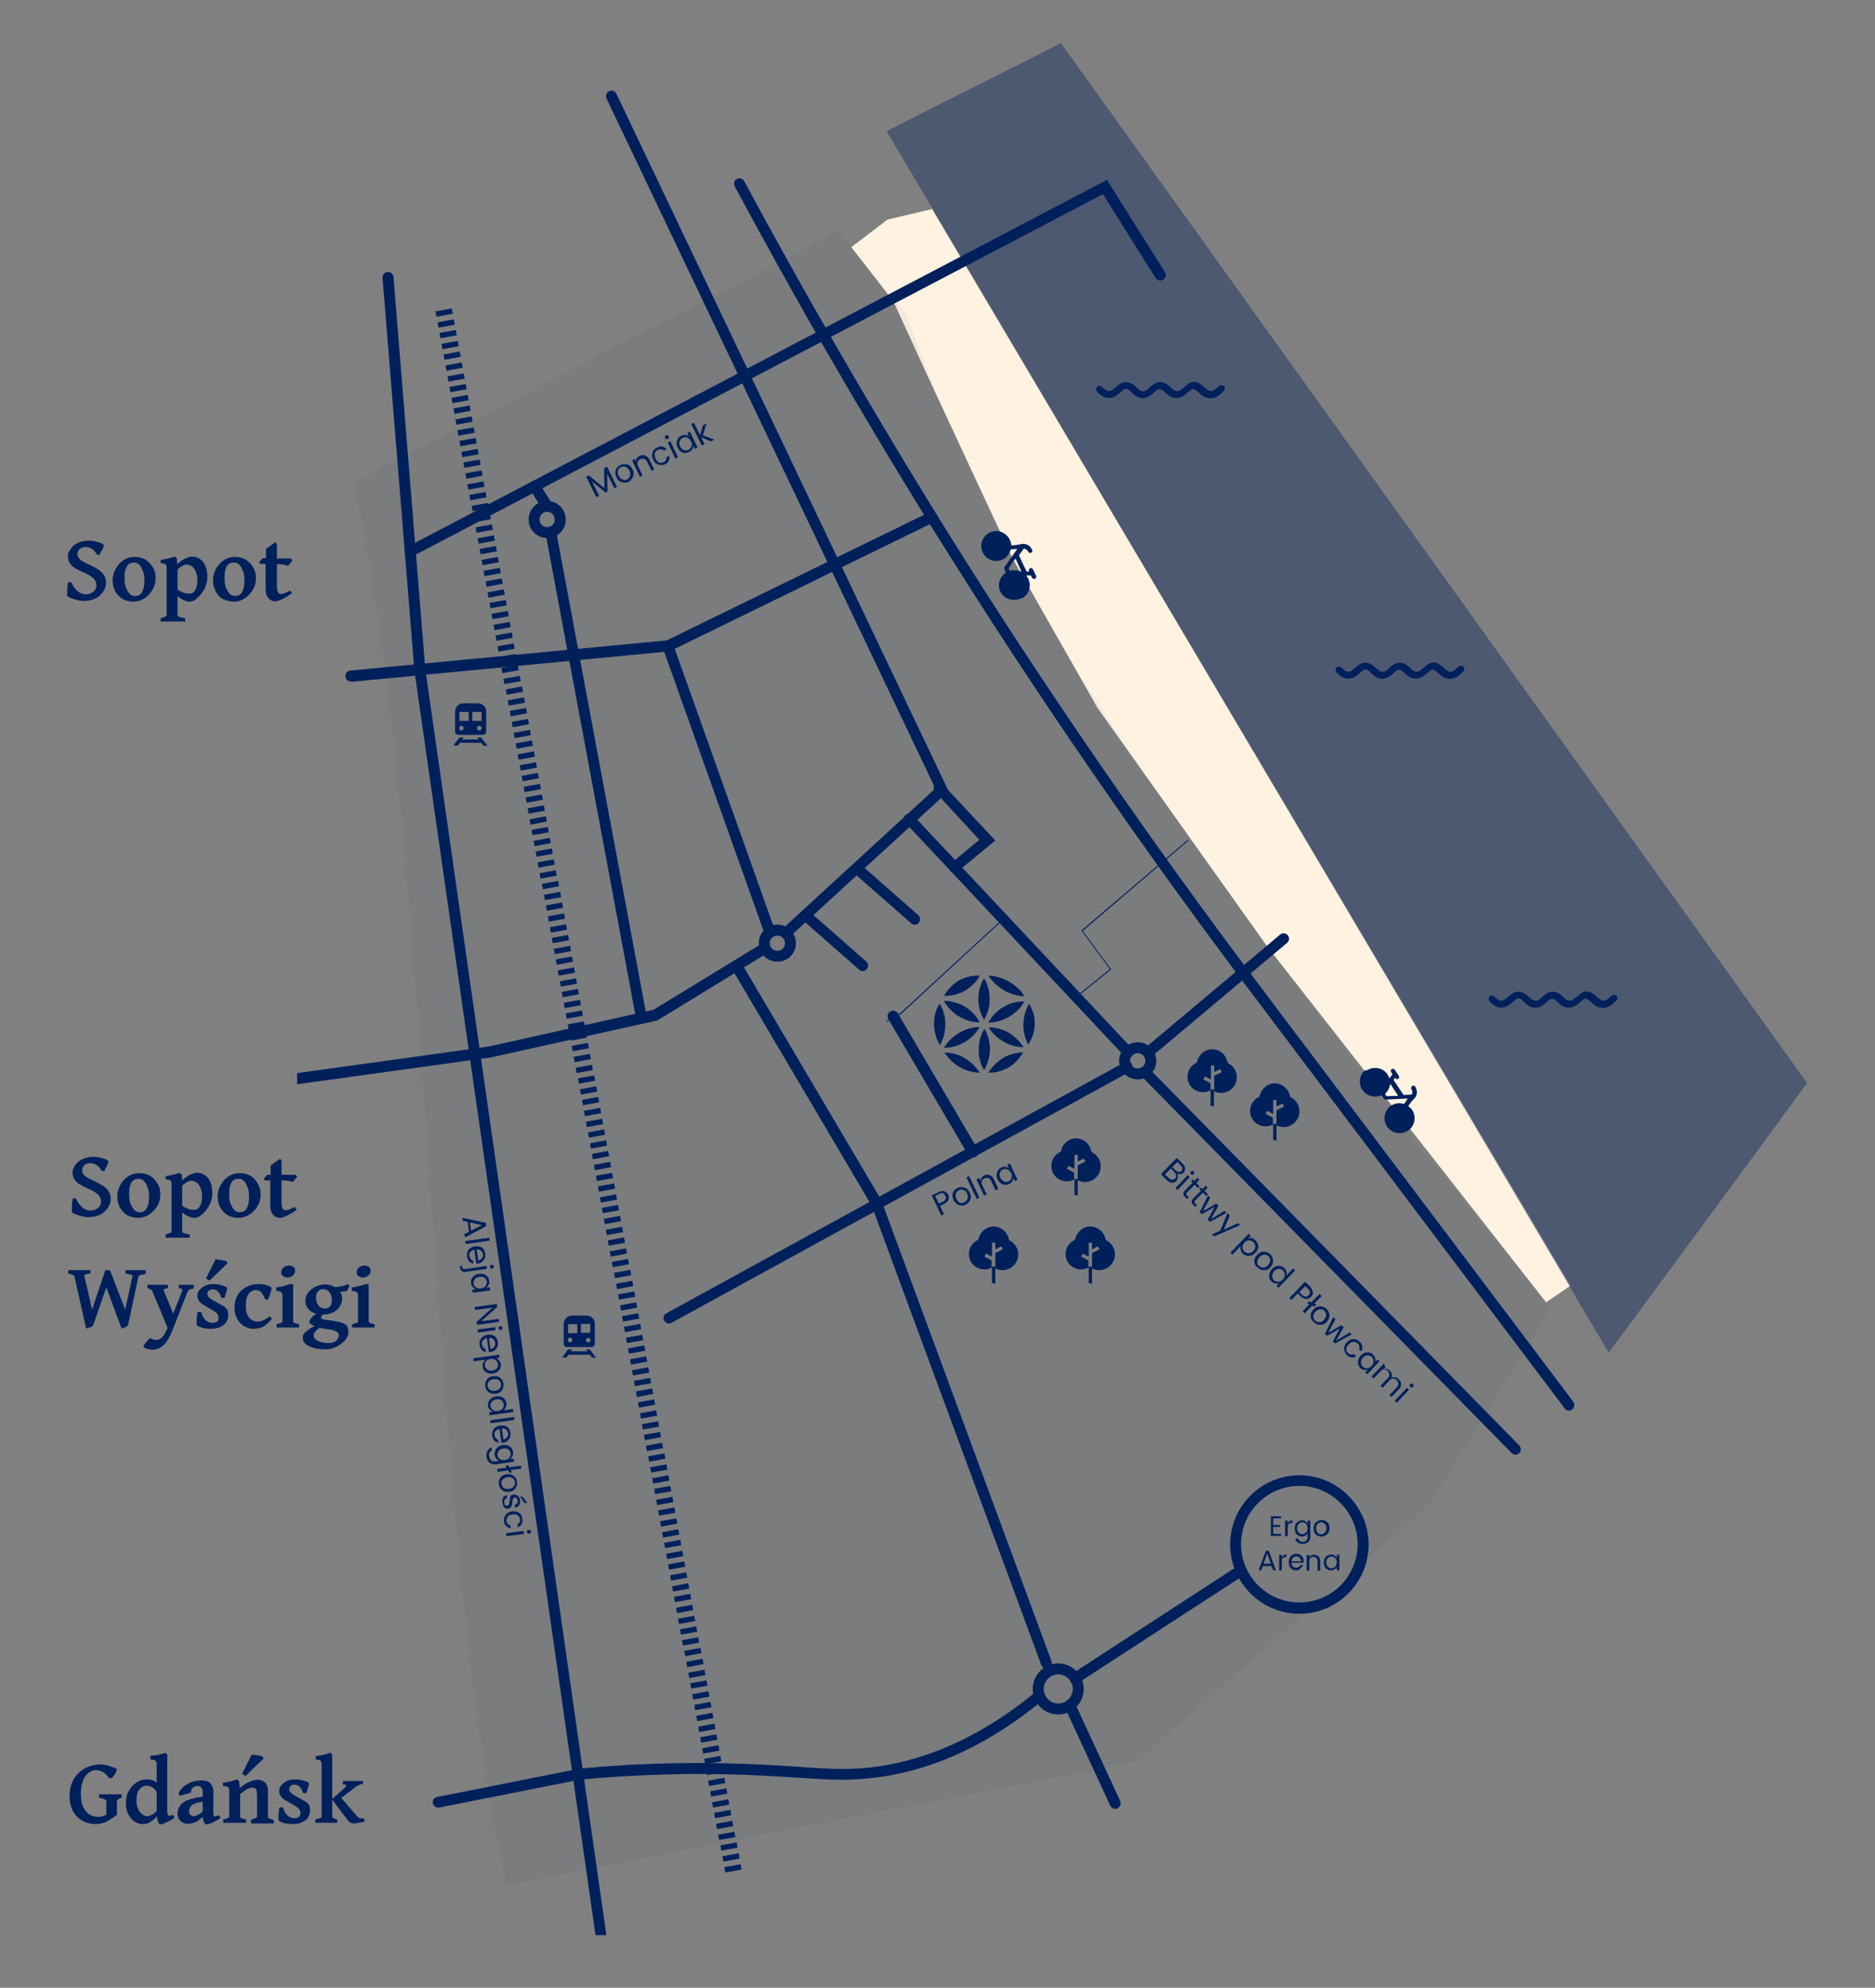 <?xml version="1.0" encoding="UTF-8"?>
<!-- Generator: Adobe Illustrator 27.9.4, SVG Export Plug-In . SVG Version: 9.03 Build 54784)  -->
<svg xmlns="http://www.w3.org/2000/svg" xmlns:xlink="http://www.w3.org/1999/xlink" version="1.1" id="Warstwa_1" x="0px" y="0px" viewBox="0 0 566.1 600" style="enable-background:new 0 0 566.1 600;" xml:space="preserve">
<rect x="0" y="0" width="566.1" height="600" fill="#808080" stroke="none"/>
<style type="text/css">
	.st0{clip-path:url(#SVGID_00000058574597308971189940000007230273783854173091_);}
	.st1{clip-path:url(#SVGID_00000088852122161901919760000009308876140626399929_);fill:#FFF2E1;}
	.st2{opacity:5.000000e-02;clip-path:url(#SVGID_00000088852122161901919760000009308876140626399929_);}
	.st3{clip-path:url(#SVGID_00000012468424652875930350000002177816356331572135_);fill:#00205B;}
	.st4{clip-path:url(#SVGID_00000088852122161901919760000009308876140626399929_);fill:#00205B;}
	.st5{opacity:0.41;clip-path:url(#SVGID_00000088852122161901919760000009308876140626399929_);}
	.st6{clip-path:url(#SVGID_00000126301411438565265290000013409608968669482414_);fill:#00205B;}
	.st7{fill:#00205B;}
</style>
<g>
	<defs>
		<rect id="SVGID_1_" x="89.7" y="13" width="455.9" height="571.1"></rect>
	</defs>
	<clipPath id="SVGID_00000014598272640171877650000010899595112828434065_">
		<use xlink:href="#SVGID_1_" style="overflow:visible;"></use>
	</clipPath>
	<g style="clip-path:url(#SVGID_00000014598272640171877650000010899595112828434065_);">
		<defs>
			<rect id="SVGID_00000019670631703261986620000000691599839547996344_" x="89.7" y="13" width="455.9" height="571.1"></rect>
		</defs>
		<clipPath id="SVGID_00000091701516163874988980000008825108910473500312_">
			<use xlink:href="#SVGID_00000019670631703261986620000000691599839547996344_" style="overflow:visible;"></use>
		</clipPath>
		<path style="clip-path:url(#SVGID_00000091701516163874988980000008825108910473500312_);fill:#FFF2E1;" d="M474.1,388.1    c-64.2-108.3-128.5-216.7-192.7-325c-4.5,1.1-9,2.1-13.5,3.2c-3.6,2.8-7.3,5.6-10.9,8.3c4.3,5.5,8.6,11,12.8,16.5    c5,10.9,10,21.9,15.1,32.8c7,14.9,13.9,29.9,20.9,44.8c8.5,15,17,29.9,25.5,44.9c17.1,24,34.2,48.1,51.3,72.1    c28.1,35.8,56.1,71.6,84.2,107.4C469.2,391.5,471.7,389.8,474.1,388.1"></path>
		<g style="opacity:5.000000e-02;clip-path:url(#SVGID_00000091701516163874988980000008825108910473500312_);">
			<g>
				<defs>
					<rect id="SVGID_00000127726915995188004510000014284507048102012061_" x="106.7" y="70" width="361.6" height="499"></rect>
				</defs>
				<clipPath id="SVGID_00000042005213789659279570000008894209543853479606_">
					<use xlink:href="#SVGID_00000127726915995188004510000014284507048102012061_" style="overflow:visible;"></use>
				</clipPath>
				<path style="clip-path:url(#SVGID_00000042005213789659279570000008894209543853479606_);fill:#00205B;" d="M153,569      c63.4-12.4,126.7-24.8,190.1-37.3c29.5-25.9,59.1-51.8,88.6-77.7c12.2-19.7,24.4-39.4,36.6-59.1c-37.1-44.4-67.1-83.8-89.9-115      c-50.3-68.7-67.6-100.6-79-124c-12-24.6-20.3-45.9-25.7-61c-6.9-8.3-13.7-16.7-20.6-25l-146.4,75.8      C130.5,248.3,129.2,466.5,153,569"></path>
			</g>
		</g>
		<path style="clip-path:url(#SVGID_00000091701516163874988980000008825108910473500312_);fill:#00205B;" d="M202,399.5    c-0.6,0-1.2-0.3-1.5-0.9c-0.4-0.8-0.1-1.8,0.7-2.2l138.4-75.8c0.8-0.4,1.8-0.1,2.2,0.7c0.4,0.8,0.1,1.8-0.7,2.2l-138.4,75.8    C202.5,399.5,202.3,399.5,202,399.5z"></path>
		<path style="clip-path:url(#SVGID_00000091701516163874988980000008825108910473500312_);fill:#00205B;" d="M254.4,537.2    c-4.2,0-8.5-0.3-13.5-0.6c-6.1-0.4-13.7-0.9-23.8-1.1c-14.2-0.2-28.4,0.4-42.3,1.7c-0.9,0.1-1.7-0.6-1.8-1.5    c-0.1-0.9,0.6-1.7,1.5-1.8c14.1-1.4,28.4-1.9,42.7-1.7c10.2,0.2,17.8,0.7,24,1.1c9.6,0.7,15.9,1.1,24.6-0.2    c16.1-2.5,31.9-10,47-22.5c0.7-0.6,1.7-0.5,2.3,0.2c0.6,0.7,0.5,1.7-0.2,2.3c-15.5,12.9-31.9,20.7-48.6,23.2    C262,536.9,258.2,537.2,254.4,537.2z"></path>
		<path style="clip-path:url(#SVGID_00000091701516163874988980000008825108910473500312_);fill:#00205B;" d="M343.5,325.8    c-3.1,0-5.6-2.5-5.6-5.6s2.5-5.6,5.6-5.6c3.1,0,5.6,2.5,5.6,5.6S346.6,325.8,343.5,325.8z M343.5,317.9c-1.3,0-2.3,1-2.3,2.3    c0,1.3,1,2.3,2.3,2.3c1.3,0,2.3-1,2.3-2.3C345.8,318.9,344.8,317.9,343.5,317.9z"></path>
		<path style="clip-path:url(#SVGID_00000091701516163874988980000008825108910473500312_);fill:#00205B;" d="M234.7,290.3    c-3.1,0-5.6-2.5-5.6-5.6s2.5-5.6,5.6-5.6c3.1,0,5.6,2.5,5.6,5.6S237.8,290.3,234.7,290.3z M234.7,282.4c-1.3,0-2.3,1-2.3,2.3    c0,1.3,1,2.3,2.3,2.3c1.3,0,2.3-1,2.3-2.3C237,283.4,235.9,282.4,234.7,282.4z"></path>
		<path style="clip-path:url(#SVGID_00000091701516163874988980000008825108910473500312_);fill:#00205B;" d="M165.2,162.4    c-3.1,0-5.6-2.5-5.6-5.6c0-3.1,2.5-5.6,5.6-5.6c3.1,0,5.6,2.5,5.6,5.6C170.9,159.9,168.3,162.4,165.2,162.4z M165.2,154.5    c-1.3,0-2.3,1-2.3,2.3c0,1.3,1,2.3,2.3,2.3c1.3,0,2.3-1,2.3-2.3C167.5,155.5,166.5,154.5,165.2,154.5z"></path>
		<path style="clip-path:url(#SVGID_00000091701516163874988980000008825108910473500312_);fill:#00205B;" d="M340.6,319.2    c-0.4,0-0.9-0.2-1.2-0.5l-66.1-70.4c-0.6-0.7-0.6-1.7,0.1-2.3c0.7-0.6,1.7-0.6,2.3,0.1l66.1,70.4c0.6,0.7,0.6,1.7-0.1,2.3    C341.4,319.1,341,319.2,340.6,319.2z"></path>
		<path style="clip-path:url(#SVGID_00000091701516163874988980000008825108910473500312_);fill:#00205B;" d="M237.2,283.3    c-0.4,0-0.9-0.2-1.2-0.5c-0.6-0.7-0.6-1.7,0.1-2.3l46.3-42.5L183.1,29.7c-0.4-0.8,0-1.8,0.8-2.2c0.8-0.4,1.8,0,2.2,0.8    l100.3,210.5l-48.1,44.1C238,283.2,237.6,283.3,237.2,283.3z"></path>
		<path style="clip-path:url(#SVGID_00000091701516163874988980000008825108910473500312_);fill:#00205B;" d="M147.8,319.2    c-0.8,0-1.4-0.5-1.6-1.3c-0.2-0.9,0.4-1.8,1.3-2l49.8-11.1l32.4-19.8c0.8-0.5,1.8-0.2,2.3,0.5c0.5,0.8,0.2,1.8-0.5,2.3L198.5,308    l-50.4,11.2C148,319.2,147.9,319.2,147.8,319.2z"></path>
		<path style="clip-path:url(#SVGID_00000091701516163874988980000008825108910473500312_);fill:#00205B;" d="M457.6,439.1    c-0.4,0-0.9-0.2-1.2-0.5L344.5,324.7c-0.6-0.7-0.6-1.7,0-2.3c0.7-0.6,1.7-0.6,2.3,0l111.9,113.9c0.6,0.7,0.6,1.7,0,2.3    C458.4,438.9,458,439.1,457.6,439.1z"></path>
		<path style="clip-path:url(#SVGID_00000091701516163874988980000008825108910473500312_);fill:#00205B;" d="M264.8,363.4    c17.6,47.6,35.2,95.2,52.8,142.8"></path>
		<path style="clip-path:url(#SVGID_00000091701516163874988980000008825108910473500312_);fill:#00205B;" d="M316,503.7    c-0.7,0-1.3-0.4-1.6-1.1L263.2,364c-0.3-0.9,0.1-1.8,1-2.1c0.9-0.3,1.8,0.1,2.1,1l51.2,138.6c0.3,0.9-0.1,1.8-1,2.1    C316.4,503.6,316.2,503.7,316,503.7z"></path>
		<path style="clip-path:url(#SVGID_00000091701516163874988980000008825108910473500312_);fill:#00205B;" d="M319.5,517.5    c-4.2,0-7.7-3.4-7.7-7.7c0-4.2,3.4-7.7,7.7-7.7c4.2,0,7.7,3.4,7.7,7.7C327.2,514.1,323.7,517.5,319.5,517.5z M319.5,505.4    c-2.4,0-4.4,2-4.4,4.4c0,2.4,2,4.4,4.4,4.4c2.4,0,4.4-2,4.4-4.4C323.9,507.4,321.9,505.4,319.5,505.4z"></path>
		<path style="clip-path:url(#SVGID_00000091701516163874988980000008825108910473500312_);fill:#00205B;" d="M105.9,205.7    c-0.8,0-1.6-0.6-1.6-1.5c-0.1-0.9,0.6-1.7,1.5-1.8l95.5-9.1l79.3-38.7c0.8-0.4,1.8-0.1,2.2,0.8c0.4,0.8,0.1,1.8-0.8,2.2l-79.8,39    l-96.1,9.2C106,205.7,105.9,205.7,105.9,205.7z"></path>
		<path style="clip-path:url(#SVGID_00000091701516163874988980000008825108910473500312_);fill:#00205B;" d="M123.9,168.1    c-0.6,0-1.2-0.3-1.5-0.9c-0.4-0.8-0.1-1.8,0.7-2.2L334.2,54.3l17.5,27.8c0.5,0.8,0.3,1.8-0.5,2.3c-0.8,0.5-1.8,0.3-2.3-0.5    l-15.9-25.3L124.6,167.9C124.4,168.1,124.1,168.1,123.9,168.1z"></path>
		<path style="clip-path:url(#SVGID_00000091701516163874988980000008825108910473500312_);fill:#00205B;" d="M219,565.2l-0.3-1.6    l4.9-0.9l0.3,1.6L219,565.2z M218.4,561.9l-0.3-1.6l4.9-0.9l0.3,1.6L218.4,561.9z M217.8,558.6l-0.3-1.6l4.9-0.9l0.3,1.6    L217.8,558.6z M217.1,555.4l-0.3-1.6l4.9-0.9l0.3,1.6L217.1,555.4z M216.5,552.1l-0.3-1.6l4.9-0.9l0.3,1.6L216.5,552.1z     M215.9,548.8l-0.3-1.6l4.9-0.9l0.3,1.6L215.9,548.8z M215.3,545.6L215,544l4.9-0.9l0.3,1.6L215.3,545.6z M214.7,542.3l-0.3-1.6    l4.9-0.9l0.3,1.6L214.7,542.3z M214.1,539.1l-0.3-1.6l4.9-0.9l0.3,1.6L214.1,539.1z M213.5,535.8l-0.3-1.6l4.9-0.9l0.3,1.6    L213.5,535.8z M212.9,532.5l-0.3-1.6l4.9-0.9l0.3,1.6L212.9,532.5z M212.3,529.3l-0.3-1.6l4.9-0.9l0.3,1.6L212.3,529.3z     M211.7,526l-0.3-1.6l4.9-0.9l0.3,1.6L211.7,526z M211.1,522.8l-0.3-1.6l4.9-0.9l0.3,1.6L211.1,522.8z M210.5,519.5l-0.3-1.6    l4.9-0.9l0.3,1.6L210.5,519.5z M209.9,516.2l-0.3-1.6l4.9-0.9l0.3,1.6L209.9,516.2z M209.3,513l-0.3-1.6l4.9-0.9l0.3,1.6    L209.3,513z M208.7,509.7l-0.3-1.6l4.9-0.9l0.3,1.6L208.7,509.7z M208.1,506.5l-0.3-1.6l4.9-0.9l0.3,1.6L208.1,506.5z     M207.5,503.2l-0.3-1.6l4.9-0.9l0.3,1.6L207.5,503.2z M206.9,499.9l-0.3-1.6l4.9-0.9l0.3,1.6L206.9,499.9z M206.2,496.7l-0.3-1.6    l4.9-0.9l0.3,1.6L206.2,496.7z M205.6,493.4l-0.3-1.6l4.9-0.9l0.3,1.6L205.6,493.4z M205,490.2l-0.3-1.6l4.9-0.9l0.3,1.6    L205,490.2z M204.4,486.9l-0.3-1.6l4.9-0.9l0.3,1.6L204.4,486.9z M203.8,483.6l-0.3-1.6l4.9-0.9l0.3,1.6L203.8,483.6z     M203.2,480.4l-0.3-1.6l4.9-0.9l0.3,1.6L203.2,480.4z M202.6,477.1l-0.3-1.6l4.9-0.9l0.3,1.6L202.6,477.1z M202,473.8l-0.3-1.6    l4.9-0.9l0.3,1.6L202,473.8z M201.4,470.6l-0.3-1.6l4.9-0.9l0.3,1.6L201.4,470.6z M200.8,467.3l-0.3-1.6l4.9-0.9l0.3,1.6    L200.8,467.3z M200.2,464.1l-0.3-1.6l4.9-0.9l0.3,1.6L200.2,464.1z M199.6,460.8l-0.3-1.6l4.9-0.9l0.3,1.6L199.6,460.8z     M199,457.5l-0.3-1.6l4.9-0.9l0.3,1.6L199,457.5z M198.4,454.3l-0.3-1.6l4.9-0.9l0.3,1.6L198.4,454.3z M197.8,451l-0.3-1.6    l4.9-0.9l0.3,1.6L197.8,451z M197.2,447.8l-0.3-1.6l4.9-0.9l0.3,1.6L197.2,447.8z M196.6,444.5l-0.3-1.6l4.9-0.9l0.3,1.6    L196.6,444.5z M196,441.2l-0.3-1.6l4.9-0.9l0.3,1.6L196,441.2z M195.3,438l-0.3-1.6l4.9-0.9l0.3,1.6L195.3,438z M194.7,434.7    l-0.3-1.6l4.9-0.9l0.3,1.6L194.7,434.7z M194.1,431.5l-0.3-1.6l4.9-0.9l0.3,1.6L194.1,431.5z M193.5,428.2l-0.3-1.6l4.9-0.9    l0.3,1.6L193.5,428.2z M192.9,424.9l-0.3-1.6l4.9-0.9l0.3,1.6L192.9,424.9z M192.3,421.7L192,420l4.9-0.9l0.3,1.6L192.3,421.7z     M191.7,418.4l-0.3-1.6l4.9-0.9l0.3,1.6L191.7,418.4z M191.1,415.2l-0.3-1.6l4.9-0.9l0.3,1.6L191.1,415.2z M190.5,411.9l-0.3-1.6    l4.9-0.9l0.3,1.6L190.5,411.9z M189.9,408.6l-0.3-1.6l4.9-0.9l0.3,1.6L189.9,408.6z M189.3,405.4l-0.3-1.6l4.9-0.9l0.3,1.6    L189.3,405.4z M188.7,402.1l-0.3-1.6l4.9-0.9l0.3,1.6L188.7,402.1z M188.1,398.9l-0.3-1.6l4.9-0.9l0.3,1.6L188.1,398.9z     M187.5,395.6l-0.3-1.6l4.9-0.9l0.3,1.6L187.5,395.6z M186.9,392.3l-0.3-1.6l4.9-0.9l0.3,1.6L186.9,392.3z M186.3,389.1l-0.3-1.6    l4.9-0.9l0.3,1.6L186.3,389.1z M185.7,385.8l-0.3-1.6l4.9-0.9l0.3,1.6L185.7,385.8z M185,382.5l-0.3-1.6l4.9-0.9l0.3,1.6    L185,382.5z M184.4,379.3l-0.3-1.6l4.9-0.9l0.3,1.6L184.4,379.3z M183.8,376l-0.3-1.6l4.9-0.9l0.3,1.6L183.8,376z M183.2,372.8    l-0.3-1.6l4.9-0.9l0.3,1.6L183.2,372.8z M182.6,369.5l-0.3-1.6l4.9-0.9l0.3,1.6L182.6,369.5z M182,366.2l-0.3-1.6l4.9-0.9l0.3,1.6    L182,366.2z M181.4,363l-0.3-1.6l4.9-0.9l0.3,1.6L181.4,363z M180.8,359.7l-0.3-1.6l4.9-0.9l0.3,1.6L180.8,359.7z M180.2,356.5    l-0.3-1.6l4.9-0.9l0.3,1.6L180.2,356.5z M179.6,353.2l-0.3-1.6l4.9-0.9l0.3,1.6L179.6,353.2z M179,349.9l-0.3-1.6l4.9-0.9l0.3,1.6    L179,349.9z M178.4,346.7l-0.3-1.6l4.9-0.9l0.3,1.6L178.4,346.7z M177.8,343.4l-0.3-1.6l4.9-0.9l0.3,1.6L177.8,343.4z     M177.2,340.2l-0.3-1.6l4.9-0.9l0.3,1.6L177.2,340.2z M176.6,336.9l-0.3-1.6l4.9-0.9l0.3,1.6L176.6,336.9z M176,333.6l-0.3-1.6    l4.9-0.9l0.3,1.6L176,333.6z M175.4,330.4l-0.3-1.6l4.9-0.9l0.3,1.6L175.4,330.4z M174.8,327.1l-0.3-1.6l4.9-0.9l0.3,1.6    L174.8,327.1z M174.1,323.9l-0.3-1.6l4.9-0.9l0.3,1.6L174.1,323.9z M173.5,320.6l-0.3-1.6l4.9-0.9l0.3,1.6L173.5,320.6z     M172.9,317.3l-0.3-1.6l4.9-0.9l0.3,1.6L172.9,317.3z M172.3,314.1l-0.3-1.6l4.9-0.9l0.3,1.6L172.3,314.1z M171.7,310.8l-0.3-1.6    l4.9-0.9l0.3,1.6L171.7,310.8z M171.1,307.5l-0.3-1.6l4.9-0.9l0.3,1.6L171.1,307.5z M170.5,304.3l-0.3-1.6l4.9-0.9l0.3,1.6    L170.5,304.3z M169.9,301l-0.3-1.6l4.9-0.9l0.3,1.6L169.9,301z M169.3,297.8l-0.3-1.6l4.9-0.9l0.3,1.6L169.3,297.8z M168.7,294.5    l-0.3-1.6l4.9-0.9l0.3,1.6L168.7,294.5z M168.1,291.2l-0.3-1.6l4.9-0.9l0.3,1.6L168.1,291.2z M167.5,288l-0.3-1.6l4.9-0.9l0.3,1.6    L167.5,288z M166.9,284.7l-0.3-1.6l4.9-0.9l0.3,1.6L166.9,284.7z M166.3,281.5l-0.3-1.6l4.9-0.9l0.3,1.6L166.3,281.5z     M165.7,278.2l-0.3-1.6l4.9-0.9l0.3,1.6L165.7,278.2z M165.1,274.9l-0.3-1.6l4.9-0.9l0.3,1.6L165.1,274.9z M164.5,271.7l-0.3-1.6    l4.9-0.9l0.3,1.6L164.5,271.7z M163.9,268.4l-0.3-1.6l4.9-0.9l0.3,1.6L163.9,268.4z M163.2,265.2l-0.3-1.6l4.9-0.9l0.3,1.6    L163.2,265.2z M162.6,261.9l-0.3-1.6l4.9-0.9l0.3,1.6L162.6,261.9z M162,258.6l-0.3-1.6l4.9-0.9l0.3,1.6L162,258.6z M161.4,255.4    l-0.3-1.6l4.9-0.9l0.3,1.6L161.4,255.4z M160.8,252.1l-0.3-1.6l4.9-0.9l0.3,1.6L160.8,252.1z M160.2,248.9l-0.3-1.6l4.9-0.9    l0.3,1.6L160.2,248.9z M159.6,245.6l-0.3-1.6l4.9-0.9l0.3,1.6L159.6,245.6z M159,242.3l-0.3-1.6l4.9-0.9l0.3,1.6L159,242.3z     M158.4,239.1l-0.3-1.6l4.9-0.9l0.3,1.6L158.4,239.1z M157.8,235.8l-0.3-1.6l4.9-0.9l0.3,1.6L157.8,235.8z M157.2,232.6l-0.3-1.6    l4.9-0.9l0.3,1.6L157.2,232.6z M156.6,229.3l-0.3-1.6l4.9-0.9l0.3,1.6L156.6,229.3z M156,226l-0.3-1.6l4.9-0.9l0.3,1.6L156,226z     M155.4,222.8l-0.3-1.6l4.9-0.9l0.3,1.6L155.4,222.8z M154.8,219.5l-0.3-1.6l4.9-0.9l0.3,1.6L154.8,219.5z M154.2,216.2l-0.3-1.6    l4.9-0.9l0.3,1.6L154.2,216.2z M153.6,213l-0.3-1.6l4.9-0.9l0.3,1.6L153.6,213z M153,209.7l-0.3-1.6l4.9-0.9l0.3,1.6L153,209.7z     M152.3,206.5l-0.3-1.6l4.9-0.9l0.3,1.6L152.3,206.5z M151.7,203.2l-0.3-1.6l4.9-0.9l0.3,1.6L151.7,203.2z M151.1,199.9l-0.3-1.6    l4.9-0.9l0.3,1.6L151.1,199.9z M150.5,196.7l-0.3-1.6l4.9-0.9l0.3,1.6L150.5,196.7z M149.9,193.4l-0.3-1.6l4.9-0.9l0.3,1.6    L149.9,193.4z M149.3,190.2l-0.3-1.6l4.9-0.9l0.3,1.6L149.3,190.2z M148.7,186.9l-0.3-1.6l4.9-0.9l0.3,1.6L148.7,186.9z     M148.1,183.6l-0.3-1.6l4.9-0.9l0.3,1.6L148.1,183.6z M147.5,180.4l-0.3-1.6l4.9-0.9l0.3,1.6L147.5,180.4z M146.9,177.1l-0.3-1.6    l4.9-0.9l0.3,1.6L146.9,177.1z M146.3,173.9l-0.3-1.6l4.9-0.9l0.3,1.6L146.3,173.9z M145.7,170.6l-0.3-1.6l4.9-0.9l0.3,1.6    L145.7,170.6z M145.1,167.3l-0.3-1.6l4.9-0.9l0.3,1.6L145.1,167.3z M144.5,164.1l-0.3-1.6l4.9-0.9l0.3,1.6L144.5,164.1z     M143.9,160.8l-0.3-1.6l4.9-0.9l0.3,1.6L143.9,160.8z M143.3,157.6l-0.3-1.6l4.9-0.9l0.3,1.6L143.3,157.6z M142.7,154.3l-0.3-1.6    l4.9-0.9l0.3,1.6L142.7,154.3z M142,151l-0.3-1.6l4.9-0.9l0.3,1.6L142,151z M141.4,147.8l-0.3-1.6l4.9-0.9l0.3,1.6L141.4,147.8z     M140.8,144.5l-0.3-1.6l4.9-0.9l0.3,1.6L140.8,144.5z M140.2,141.2l-0.3-1.6l4.9-0.9l0.3,1.6L140.2,141.2z M139.6,138l-0.3-1.6    l4.9-0.9l0.3,1.6L139.6,138z M139,134.7l-0.3-1.6l4.9-0.9l0.3,1.6L139,134.7z M138.4,131.5l-0.3-1.6l4.9-0.9l0.3,1.6L138.4,131.5z     M137.8,128.2l-0.3-1.6l4.9-0.9l0.3,1.6L137.8,128.2z M137.2,124.9l-0.3-1.6l4.9-0.9l0.3,1.6L137.2,124.9z M136.6,121.7l-0.3-1.6    l4.9-0.9l0.3,1.6L136.6,121.7z M136,118.4l-0.3-1.6l4.9-0.9l0.3,1.6L136,118.4z M135.4,115.2l-0.3-1.6l4.9-0.9l0.3,1.6    L135.4,115.2z M134.8,111.9l-0.3-1.6l4.9-0.9l0.3,1.6L134.8,111.9z M134.2,108.6l-0.3-1.6l4.9-0.9l0.3,1.6L134.2,108.6z     M133.6,105.4l-0.3-1.6l4.9-0.9l0.3,1.6L133.6,105.4z M133,102.1l-0.3-1.6l4.9-0.9l0.3,1.6L133,102.1z M132.4,98.9l-0.3-1.6    l4.9-0.9l0.3,1.6L132.4,98.9z M131.8,95.6l-0.3-1.6l4.9-0.9l0.3,1.6L131.8,95.6z"></path>
		<path style="clip-path:url(#SVGID_00000091701516163874988980000008825108910473500312_);fill:#00205B;" d="M181.4,585.5    c-0.8,0-1.5-0.6-1.6-1.4l-54.7-381.8l0-0.1l-9.6-118.3c-0.1-0.9,0.6-1.7,1.5-1.8c0.9-0.1,1.7,0.6,1.8,1.5l9.6,118.3L183,583.6    c0.1,0.9-0.5,1.7-1.4,1.9C181.5,585.5,181.5,585.5,181.4,585.5z"></path>
		<path style="clip-path:url(#SVGID_00000091701516163874988980000008825108910473500312_);fill:#00205B;" d="M264.8,363.4    c-13.9-23.6-27.9-47.2-41.8-70.8"></path>
		<path style="clip-path:url(#SVGID_00000091701516163874988980000008825108910473500312_);fill:#00205B;" d="M264.8,365.1    c-0.6,0-1.1-0.3-1.4-0.8l-41.8-70.8c-0.5-0.8-0.2-1.8,0.6-2.3c0.8-0.5,1.8-0.2,2.3,0.6l41.8,70.8c0.5,0.8,0.2,1.8-0.6,2.3    C265.3,365,265.1,365.1,264.8,365.1z"></path>
		<path style="clip-path:url(#SVGID_00000091701516163874988980000008825108910473500312_);fill:#00205B;" d="M346.6,319.4    c-0.5,0-0.9-0.2-1.3-0.6c-0.6-0.7-0.5-1.7,0.2-2.3l41-34.4c0.7-0.6,1.7-0.5,2.3,0.2c0.6,0.7,0.5,1.7-0.2,2.3l-41,34.4    C347.4,319.3,347,319.4,346.6,319.4z"></path>
		<path style="clip-path:url(#SVGID_00000091701516163874988980000008825108910473500312_);fill:#00205B;" d="M473.7,425.8    c-0.5,0-1-0.2-1.3-0.7L372.2,292.2c-33.4-44.7-65.2-91.4-94.5-138.9c-19.5-31.6-38.3-64.3-55.9-97.1c-0.4-0.8-0.1-1.8,0.7-2.2    c0.8-0.4,1.8-0.1,2.2,0.7c17.6,32.7,36.4,65.3,55.8,96.9c29.2,47.4,61,94,94.3,138.6L475,423.1c0.5,0.7,0.4,1.8-0.3,2.3    C474.4,425.7,474,425.8,473.7,425.8z"></path>
		<g style="opacity:0.41;clip-path:url(#SVGID_00000091701516163874988980000008825108910473500312_);">
			<g>
				<defs>
					<rect id="SVGID_00000172416371686178261480000003328471016904078481_" x="267.7" y="13" width="278" height="395.3"></rect>
				</defs>
				<clipPath id="SVGID_00000091706097055018601800000006325149026504790663_">
					<use xlink:href="#SVGID_00000172416371686178261480000003328471016904078481_" style="overflow:visible;"></use>
				</clipPath>
				<path style="clip-path:url(#SVGID_00000091706097055018601800000006325149026504790663_);fill:#00205B;" d="M267.7,39.6      c72.7,122.9,145.3,245.8,218,368.7c20-27.1,40-54.2,59.9-81.4C470.5,222.3,395.4,117.7,320.3,13      C302.8,21.9,285.2,30.7,267.7,39.6"></path>
			</g>
		</g>
		<path style="clip-path:url(#SVGID_00000091701516163874988980000008825108910473500312_);fill:#00205B;" d="M324.6,508.3    c-0.5,0-1.1-0.3-1.4-0.8c-0.5-0.8-0.3-1.8,0.5-2.3l48.6-31.6c0.8-0.5,1.8-0.3,2.3,0.5c0.5,0.8,0.3,1.8-0.5,2.3L325.5,508    C325.2,508.2,324.9,508.3,324.6,508.3z"></path>
		<path style="clip-path:url(#SVGID_00000091701516163874988980000008825108910473500312_);fill:#00205B;" d="M336.7,546    c-0.6,0-1.2-0.4-1.5-1l-13.7-29.6c-0.4-0.8,0-1.8,0.8-2.2c0.8-0.4,1.8,0,2.2,0.8l13.7,29.6c0.4,0.8,0,1.8-0.8,2.2    C337.1,546,336.9,546,336.7,546z"></path>
		<path style="clip-path:url(#SVGID_00000091701516163874988980000008825108910473500312_);fill:#00205B;" d="M132.3,545.6    c-0.8,0-1.5-0.5-1.6-1.3c-0.2-0.9,0.4-1.8,1.3-1.9l42.3-8.4c0.9-0.2,1.8,0.4,1.9,1.3c0.2,0.9-0.4,1.8-1.3,1.9l-42.3,8.4    C132.5,545.6,132.4,545.6,132.3,545.6z"></path>
		<path style="clip-path:url(#SVGID_00000091701516163874988980000008825108910473500312_);fill:#00205B;" d="M90,327.2    c-0.8,0-1.5-0.6-1.6-1.4c-0.1-0.9,0.5-1.7,1.4-1.9l57.7-8c0.9-0.1,1.7,0.5,1.9,1.4c0.1,0.9-0.5,1.7-1.4,1.9l-57.7,8    C90.2,327.2,90.1,327.2,90,327.2z"></path>
	</g>
</g>
<path class="st7" d="M293.7,349.4c-0.6,0-1.1-0.3-1.4-0.8l-24.1-41c-0.5-0.8-0.2-1.8,0.6-2.3c0.8-0.5,1.8-0.2,2.3,0.6l24.1,41  c0.5,0.8,0.2,1.8-0.6,2.3C294.3,349.4,294,349.4,293.7,349.4z"></path>
<path class="st7" d="M324.7,301.3c0,0-0.1,0-0.1-0.1c0-0.1,0-0.1,0-0.2l10.5-8.5l-8.6-11.6l0.1-0.1l31.9-27.2c0.1,0,0.1,0,0.2,0  c0,0.1,0,0.1,0,0.2L326.9,281l8.6,11.6L324.7,301.3C324.7,301.3,324.7,301.3,324.7,301.3z"></path>
<path class="st7" d="M260.5,293.1c-0.4,0-0.8-0.1-1.1-0.4l-17.3-15.2c-0.7-0.6-0.8-1.6-0.2-2.3c0.6-0.7,1.6-0.8,2.3-0.2l17.3,15.2  c0.7,0.6,0.8,1.6,0.2,2.3C261.4,292.9,261,293.1,260.5,293.1z"></path>
<path class="st7" d="M276.2,279.1c-0.4,0-0.8-0.1-1.1-0.4l-17.3-15.2c-0.7-0.6-0.8-1.6-0.2-2.3c0.6-0.7,1.6-0.8,2.3-0.2l17.3,15.2  c0.7,0.6,0.8,1.6,0.2,2.3C277.1,279,276.7,279.1,276.2,279.1z"></path>
<path class="st7" d="M288.2,263.5c-0.5,0-0.9-0.2-1.3-0.6c-0.6-0.7-0.5-1.7,0.2-2.3l8.6-7.1L282.3,239c-0.6-0.7-0.6-1.7,0.1-2.3  c0.7-0.6,1.7-0.6,2.3,0.1l15.8,16.9l-11.3,9.3C288.9,263.3,288.5,263.5,288.2,263.5z"></path>
<path class="st7" d="M267.7,308.4c0,0-0.1,0-0.1-0.1c0-0.1,0-0.2,0.1-0.2l4-2.2l31.1-28.6c0.1-0.1,0.1,0,0.2,0c0.1,0.1,0,0.1,0,0.2  l-31.1,28.7L267.7,308.4C267.7,308.4,267.7,308.4,267.7,308.4z"></path>
<g>
	<path class="st7" d="M140.2,372.5l1.4-0.7l-0.4-3l-1.5-0.3l-0.1-0.9l7.1,1.5l0.1,1l-6.4,3.4L140.2,372.5z M141.9,369l0.3,2.5   l3.3-1.7L141.9,369z"></path>
	<path class="st7" d="M140.5,374.6l7.2-1l0.1,0.9l-7.2,1L140.5,374.6z"></path>
	<path class="st7" d="M141,379.2c-0.1-0.8,0.1-1.4,0.5-2c0.4-0.5,1.1-0.9,1.9-1c0.8-0.1,1.5,0,2.1,0.4c0.6,0.4,0.9,1,1,1.8   c0.1,0.8,0,1.4-0.5,2c-0.4,0.5-1,0.9-1.7,1c-0.2,0-0.4,0-0.5,0l-0.6-4.2c-0.5,0.1-0.9,0.3-1.2,0.7c-0.3,0.3-0.4,0.8-0.3,1.2   c0.1,0.4,0.2,0.7,0.4,0.9c0.2,0.2,0.4,0.4,0.7,0.5l0.1,0.9c-0.5-0.1-0.9-0.3-1.3-0.7C141.3,380.3,141.1,379.8,141,379.2z    M145.5,379.8c0.3-0.4,0.4-0.8,0.3-1.2c-0.1-0.5-0.3-0.8-0.6-1.1c-0.3-0.3-0.8-0.4-1.3-0.3l0.5,3.3   C144.9,380.4,145.2,380.1,145.5,379.8z"></path>
	<path class="st7" d="M146.9,382.1l0.1,0.9l-6.5,0.9c-0.9,0.1-1.4-0.3-1.6-1.2l-0.1-0.5l0.7-0.1l0.1,0.4c0,0.2,0.1,0.4,0.2,0.5   c0.1,0.1,0.3,0.1,0.5,0.1L146.9,382.1z M148.1,382.8c-0.1-0.1-0.2-0.2-0.2-0.4c0-0.2,0-0.3,0.1-0.4c0.1-0.1,0.2-0.2,0.4-0.2   c0.2,0,0.3,0,0.5,0.1c0.1,0.1,0.2,0.2,0.2,0.4c0,0.2,0,0.3-0.1,0.4c-0.1,0.1-0.2,0.2-0.4,0.2C148.4,383,148.2,382.9,148.1,382.8z"></path>
	<path class="st7" d="M142.7,385.5c0.5-0.6,1.1-0.9,1.9-1c0.8-0.1,1.5,0,2.1,0.4c0.6,0.4,0.9,1,1,1.7c0.1,0.5,0,0.9-0.2,1.2   c-0.2,0.4-0.4,0.7-0.7,0.9l1.1-0.1l0.1,0.9l-5.3,0.7l-0.1-0.9l1.1-0.2c-0.4-0.1-0.7-0.3-1-0.7c-0.3-0.3-0.4-0.7-0.5-1.1   C142.1,386.7,142.3,386,142.7,385.5z M143.7,388.6c0.4,0.3,0.9,0.4,1.5,0.3c0.6-0.1,1.1-0.3,1.4-0.7c0.3-0.4,0.4-0.9,0.4-1.3   c-0.1-0.5-0.3-0.9-0.7-1.2c-0.4-0.3-0.9-0.4-1.5-0.3c-0.6,0.1-1.1,0.3-1.4,0.7c-0.3,0.4-0.5,0.9-0.4,1.3   C143,387.9,143.3,388.3,143.7,388.6z"></path>
	<path class="st7" d="M150.6,398.1l0.1,0.9l-6.7,0.9l-0.1-0.9l4.8-4.3l-5.3,0.7l-0.1-0.9l6.7-0.9l0.1,0.9l-4.8,4.3L150.6,398.1z"></path>
	<path class="st7" d="M144.2,401.3l5.3-0.7l0.1,0.9l-5.3,0.7L144.2,401.3z M150.7,401.3c-0.1-0.1-0.2-0.2-0.2-0.4   c0-0.2,0-0.3,0.1-0.4c0.1-0.1,0.2-0.2,0.4-0.2c0.2,0,0.3,0,0.5,0.1c0.1,0.1,0.2,0.2,0.2,0.4c0,0.2,0,0.3-0.1,0.4   c-0.1,0.1-0.2,0.2-0.4,0.2C151,401.5,150.8,401.4,150.7,401.3z"></path>
	<path class="st7" d="M144.8,405.9c-0.1-0.8,0.1-1.4,0.5-2c0.4-0.5,1.1-0.9,1.9-1c0.8-0.1,1.5,0,2.1,0.4c0.6,0.4,0.9,1,1,1.8   c0.1,0.8,0,1.4-0.5,2c-0.4,0.5-1,0.9-1.7,1c-0.2,0-0.4,0-0.5,0l-0.6-4.2c-0.5,0.1-0.9,0.3-1.2,0.7c-0.3,0.3-0.4,0.8-0.3,1.2   c0.1,0.4,0.2,0.7,0.4,0.9c0.2,0.2,0.4,0.4,0.7,0.5l0.1,0.9c-0.5-0.1-0.9-0.3-1.3-0.7S144.9,406.5,144.8,405.9z M149.2,406.5   c0.3-0.4,0.4-0.8,0.3-1.2c-0.1-0.5-0.3-0.8-0.6-1.1c-0.3-0.3-0.8-0.4-1.3-0.3l0.5,3.3C148.6,407.1,149,406.9,149.2,406.5z"></path>
	<path class="st7" d="M151.2,411.7c0.1,0.7-0.1,1.4-0.5,1.9c-0.4,0.5-1.1,0.9-1.9,1c-0.8,0.1-1.5,0-2.1-0.4c-0.6-0.4-0.9-1-1-1.7   c-0.1-0.5,0-0.9,0.2-1.2c0.2-0.4,0.4-0.7,0.7-0.9l-3.6,0.5l-0.1-0.9l7.8-1.1l0.1,0.9l-1.1,0.1c0.4,0.1,0.7,0.4,0.9,0.7   C150.9,410.9,151.1,411.2,151.2,411.7z M146.4,412.2c0.1,0.5,0.3,0.9,0.7,1.2c0.4,0.3,0.9,0.4,1.5,0.3c0.6-0.1,1.1-0.3,1.4-0.7   c0.3-0.4,0.4-0.8,0.3-1.3c-0.1-0.5-0.3-0.9-0.7-1.2c-0.4-0.3-0.9-0.4-1.5-0.3c-0.6,0.1-1.1,0.3-1.4,0.7   C146.5,411.2,146.3,411.7,146.4,412.2z"></path>
	<path class="st7" d="M147,416.4c0.4-0.6,1.1-0.9,1.9-1s1.5,0,2.1,0.5c0.6,0.4,0.9,1,1,1.8c0.1,0.8-0.1,1.4-0.5,2   c-0.4,0.6-1.1,0.9-1.9,1c-0.8,0.1-1.5-0.1-2.1-0.5c-0.6-0.5-0.9-1.1-1-1.8C146.4,417.6,146.6,416.9,147,416.4z M147.2,418.3   c0.1,0.5,0.3,0.9,0.7,1.2c0.4,0.3,0.9,0.4,1.6,0.3c0.6-0.1,1.1-0.3,1.4-0.7c0.3-0.4,0.4-0.8,0.4-1.3c-0.1-0.5-0.3-0.9-0.7-1.2   c-0.4-0.3-0.9-0.4-1.6-0.3c-0.6,0.1-1.1,0.3-1.4,0.7C147.3,417.3,147.2,417.8,147.2,418.3z"></path>
	<path class="st7" d="M147.9,422.5c0.5-0.6,1.1-0.9,1.9-1c0.8-0.1,1.5,0,2.1,0.4c0.6,0.4,0.9,1,1,1.7c0.1,0.5,0,0.9-0.2,1.2   c-0.2,0.4-0.4,0.7-0.7,0.9l2.9-0.4l0.1,0.9l-7.2,1l-0.1-0.9l1.1-0.2c-0.4-0.1-0.7-0.3-1-0.7c-0.3-0.3-0.4-0.7-0.5-1.1   C147.3,423.7,147.4,423,147.9,422.5z M148.8,425.6c0.4,0.3,0.9,0.4,1.5,0.3c0.6-0.1,1.1-0.3,1.4-0.7c0.3-0.4,0.4-0.9,0.4-1.3   c-0.1-0.5-0.3-0.9-0.7-1.2c-0.4-0.3-0.9-0.4-1.5-0.3c-0.6,0.1-1.1,0.3-1.4,0.7c-0.3,0.4-0.5,0.9-0.4,1.3   C148.2,425,148.4,425.3,148.8,425.6z"></path>
	<path class="st7" d="M148,428.7l7.2-1l0.1,0.9l-7.2,1L148,428.7z"></path>
	<path class="st7" d="M148.6,433.3c-0.1-0.8,0.1-1.4,0.5-2c0.4-0.5,1.1-0.9,1.9-1c0.8-0.1,1.5,0,2.1,0.4c0.6,0.4,0.9,1,1,1.8   c0.1,0.8,0,1.4-0.5,2c-0.4,0.5-1,0.9-1.7,1c-0.2,0-0.4,0-0.5,0l-0.6-4.2c-0.5,0.1-0.9,0.3-1.2,0.7c-0.3,0.3-0.4,0.8-0.3,1.2   c0.1,0.4,0.2,0.7,0.4,0.9c0.2,0.2,0.4,0.4,0.7,0.5l0.1,0.9c-0.5-0.1-0.9-0.3-1.3-0.7C148.9,434.4,148.7,433.9,148.6,433.3z    M153.1,433.8c0.3-0.4,0.4-0.8,0.3-1.2c-0.1-0.5-0.3-0.8-0.6-1.1c-0.3-0.3-0.8-0.4-1.3-0.3l0.5,3.3   C152.4,434.4,152.8,434.2,153.1,433.8z"></path>
	<path class="st7" d="M149.9,437.2c0.5-0.6,1.1-0.9,1.9-1c0.8-0.1,1.5,0,2.1,0.4c0.6,0.4,0.9,1,1,1.7c0.1,0.5,0,0.9-0.2,1.2   c-0.2,0.4-0.4,0.7-0.7,0.9l1.1-0.1l0.1,0.9l-5.5,0.8c-0.7,0.1-1.4-0.1-1.9-0.5c-0.5-0.4-0.8-1-0.9-1.7c-0.1-0.7,0-1.3,0.3-1.9   c0.3-0.5,0.7-0.9,1.2-1l0.1,0.9c-0.3,0.1-0.5,0.4-0.7,0.7c-0.2,0.3-0.2,0.7-0.1,1.2c0.1,0.5,0.3,0.8,0.6,1.1   c0.3,0.3,0.8,0.4,1.3,0.3l1.2-0.2c-0.4-0.1-0.7-0.3-1-0.7c-0.3-0.3-0.4-0.7-0.5-1.1C149.3,438.4,149.5,437.8,149.9,437.2z    M150.9,440.4c0.4,0.3,0.9,0.4,1.5,0.3c0.6-0.1,1.1-0.3,1.4-0.7c0.3-0.4,0.4-0.9,0.4-1.3c-0.1-0.5-0.3-0.9-0.7-1.2   c-0.4-0.3-0.9-0.4-1.5-0.3c-0.6,0.1-1.1,0.3-1.4,0.7c-0.3,0.4-0.5,0.9-0.4,1.3C150.3,439.7,150.5,440.1,150.9,440.4z"></path>
	<path class="st7" d="M150.2,444.3l-0.1-0.9l2.9-0.4l-0.4-0.6l0.8-0.1l0.4,0.6l3.5-0.5l0.1,0.9l-3.2,0.4l0.4,0.7l-0.8,0.1l-0.4-0.7   L150.2,444.3z"></path>
	<path class="st7" d="M151.1,446c0.4-0.6,1.1-0.9,1.9-1c0.8-0.1,1.5,0,2.1,0.5c0.6,0.4,0.9,1,1,1.8c0.1,0.8-0.1,1.4-0.5,2   c-0.4,0.6-1.1,0.9-1.9,1c-0.8,0.1-1.5-0.1-2.1-0.5c-0.6-0.5-0.9-1.1-1-1.8C150.5,447.3,150.7,446.6,151.1,446z M151.4,447.9   c0.1,0.5,0.3,0.9,0.7,1.2c0.4,0.3,0.9,0.4,1.6,0.3c0.6-0.1,1.1-0.3,1.4-0.7c0.3-0.4,0.4-0.8,0.4-1.3c-0.1-0.5-0.3-0.9-0.7-1.2   c-0.4-0.3-0.9-0.4-1.6-0.3c-0.6,0.1-1.1,0.3-1.4,0.7C151.4,447,151.3,447.4,151.4,447.9z"></path>
	<path class="st7" d="M155.1,451.1c0.4-0.1,0.8,0.1,1.2,0.4c0.4,0.3,0.6,0.8,0.7,1.4c0.1,0.6,0,1.1-0.3,1.5   c-0.3,0.4-0.6,0.6-1.2,0.7l-0.1-0.9c0.3-0.1,0.5-0.2,0.7-0.4c0.2-0.2,0.2-0.5,0.2-0.8c0-0.3-0.2-0.6-0.3-0.8   c-0.2-0.2-0.4-0.2-0.6-0.2c-0.2,0-0.4,0.2-0.5,0.4c-0.1,0.2-0.2,0.5-0.2,0.8c0,0.3,0,0.6-0.1,0.9c0,0.3-0.2,0.6-0.3,0.8   c-0.2,0.2-0.5,0.4-0.9,0.5c-0.4,0.1-0.8-0.1-1.1-0.4c-0.3-0.3-0.5-0.8-0.6-1.4c-0.1-0.6,0-1.1,0.2-1.5c0.2-0.4,0.6-0.7,1.1-0.8   l0.1,0.9c-0.3,0.1-0.5,0.2-0.7,0.4c-0.1,0.2-0.2,0.5-0.2,0.9c0,0.3,0.2,0.6,0.3,0.8c0.2,0.2,0.4,0.2,0.6,0.2c0.2,0,0.4-0.1,0.5-0.3   c0.1-0.2,0.2-0.4,0.2-0.6c0-0.2,0-0.5,0.1-0.8c0-0.3,0.1-0.5,0.1-0.8c0-0.2,0.2-0.5,0.3-0.6C154.5,451.3,154.8,451.2,155.1,451.1z    M157.7,451.7l1.5,1.9l-0.8,0.1l-1.4-1.9L157.7,451.7z"></path>
	<path class="st7" d="M152.7,457.2c0.4-0.5,1.1-0.9,1.9-1c0.8-0.1,1.5,0,2.1,0.4c0.6,0.4,0.9,1,1,1.8c0.1,0.6,0,1.2-0.2,1.6   c-0.2,0.4-0.6,0.8-1.2,1l-0.1-0.9c0.3-0.1,0.5-0.4,0.7-0.6c0.1-0.3,0.2-0.6,0.1-1c-0.1-0.5-0.3-0.9-0.7-1.1   c-0.4-0.3-0.9-0.3-1.6-0.3c-0.6,0.1-1.1,0.3-1.4,0.7c-0.3,0.4-0.4,0.8-0.4,1.3c0.1,0.8,0.5,1.2,1.2,1.3l0.1,0.9   c-0.5-0.1-1-0.3-1.4-0.7c-0.4-0.4-0.6-0.9-0.7-1.5C152.1,458.4,152.3,457.8,152.7,457.2z"></path>
	<path class="st7" d="M152.8,462.8l5.3-0.7l0.1,0.9l-5.3,0.7L152.8,462.8z M159.3,462.8c-0.1-0.1-0.2-0.2-0.2-0.4   c0-0.2,0-0.3,0.1-0.4c0.1-0.1,0.2-0.2,0.4-0.2c0.2,0,0.3,0,0.5,0.1c0.1,0.1,0.2,0.2,0.2,0.4c0,0.2,0,0.3-0.1,0.4   c-0.1,0.1-0.2,0.2-0.4,0.2C159.6,462.9,159.4,462.9,159.3,462.8z"></path>
</g>
<g>
	<path class="st7" d="M285.1,359.6c0.5,0.2,0.9,0.5,1.2,1c0.2,0.5,0.3,1,0.1,1.5c-0.2,0.5-0.6,0.9-1.4,1.3l-1.2,0.6l1.2,2.5   l-0.8,0.4l-2.9-6.1l2-0.9C284,359.5,284.6,359.4,285.1,359.6z M283.5,363.3l1.2-0.6c0.4-0.2,0.7-0.5,0.8-0.8c0.1-0.3,0.1-0.6-0.1-1   c-0.4-0.8-1-1-1.9-0.5l-1.2,0.6L283.5,363.3z"></path>
	<path class="st7" d="M289.4,363.7c-0.7-0.3-1.2-0.8-1.5-1.5c-0.4-0.7-0.4-1.5-0.2-2.1c0.2-0.7,0.7-1.2,1.4-1.5   c0.7-0.3,1.4-0.4,2.1-0.1c0.7,0.2,1.2,0.7,1.6,1.5c0.4,0.7,0.4,1.5,0.1,2.2c-0.3,0.7-0.8,1.2-1.5,1.5   C290.7,363.9,290.1,364,289.4,363.7z M291.1,362.9c0.5-0.2,0.8-0.6,1-1c0.2-0.5,0.1-1-0.1-1.6c-0.3-0.6-0.6-1-1.1-1.1   c-0.5-0.2-0.9-0.2-1.4,0.1c-0.5,0.2-0.8,0.6-0.9,1c-0.2,0.5-0.1,1,0.2,1.6c0.3,0.6,0.6,1,1.1,1.2   C290.2,363.2,290.7,363.1,291.1,362.9z"></path>
	<path class="st7" d="M294.9,361.9l-3.1-6.5l0.8-0.4l3.1,6.5L294.9,361.9z"></path>
	<path class="st7" d="M295.6,355.6l0.4,0.8c0.1-0.7,0.5-1.3,1.2-1.6c0.5-0.3,1.1-0.3,1.6-0.1c0.5,0.2,0.9,0.6,1.3,1.3l1.3,2.9   l-0.8,0.4l-1.3-2.7c-0.2-0.5-0.5-0.8-0.9-1c-0.4-0.1-0.7-0.1-1.2,0.1c-0.4,0.2-0.7,0.5-0.8,0.8c-0.1,0.4-0.1,0.8,0.2,1.3l1.3,2.7   l-0.8,0.4l-2.3-4.9L295.6,355.6z"></path>
	<path class="st7" d="M302.7,357.5c-0.7-0.3-1.2-0.8-1.5-1.5c-0.3-0.7-0.4-1.4-0.2-2.1c0.2-0.7,0.7-1.2,1.3-1.5   c0.4-0.2,0.8-0.3,1.2-0.2c0.4,0,0.8,0.2,1.1,0.4l-0.5-1l0.8-0.4l2.3,4.9l-0.8,0.4l-0.5-1c0,0.4-0.1,0.8-0.3,1.1   c-0.2,0.3-0.5,0.6-0.9,0.8C304,357.7,303.3,357.7,302.7,357.5z M305.4,355.6c0.2-0.5,0.1-1-0.1-1.5c-0.3-0.5-0.6-0.9-1.1-1.1   c-0.5-0.2-0.9-0.2-1.4,0c-0.5,0.2-0.8,0.6-0.9,1c-0.2,0.5-0.1,1,0.1,1.5c0.3,0.5,0.6,0.9,1.1,1.1c0.5,0.2,1,0.2,1.4,0   C304.9,356.4,305.2,356.1,305.4,355.6z"></path>
</g>
<g>
	<path class="st7" d="M355.3,349.5l1.7,1.7c0.5,0.5,0.8,1,0.8,1.5c0,0.5-0.1,0.9-0.5,1.3c-0.5,0.5-1.2,0.6-2,0.2   c0.3,0.4,0.4,0.7,0.3,1.2c0,0.4-0.2,0.8-0.5,1.1c-0.4,0.4-0.8,0.5-1.3,0.5c-0.5,0-1-0.3-1.5-0.8l-1.8-1.8L355.3,349.5z    M351.7,354.5l1.2,1.1c0.3,0.3,0.6,0.5,1,0.5c0.3,0,0.6-0.1,0.9-0.4c0.3-0.3,0.4-0.6,0.3-0.9c0-0.3-0.2-0.7-0.5-1l-1.1-1.1   L351.7,354.5z M355.5,350.7l-1.6,1.6l1.1,1c0.3,0.3,0.6,0.4,0.9,0.5c0.3,0,0.6-0.1,0.8-0.3c0.2-0.2,0.3-0.5,0.3-0.8   c0-0.3-0.2-0.6-0.5-0.9L355.5,350.7z"></path>
	<path class="st7" d="M354.9,358.6l3.7-3.9l0.6,0.6l-3.7,3.9L354.9,358.6z M360,354.6c-0.2,0-0.3-0.1-0.4-0.2   c-0.1-0.1-0.2-0.3-0.2-0.4c0-0.2,0.1-0.3,0.2-0.4c0.1-0.1,0.3-0.2,0.4-0.2c0.2,0,0.3,0.1,0.4,0.2c0.1,0.1,0.2,0.3,0.2,0.4   s-0.1,0.3-0.2,0.4C360.3,354.5,360.2,354.6,360,354.6z"></path>
	<path class="st7" d="M358.4,360.9l0.5,0.5l-0.5,0.5l-0.6-0.6c-0.7-0.6-0.7-1.3,0-2l2.3-2.3l-0.5-0.5l0.5-0.5l0.5,0.5l0.9-1l0.6,0.6   l-0.9,1l1,1l-0.5,0.5l-1-1l-2.3,2.3c-0.2,0.2-0.3,0.3-0.2,0.5C358.1,360.6,358.2,360.7,358.4,360.9z"></path>
	<path class="st7" d="M360.9,363.3l0.5,0.5l-0.5,0.5l-0.6-0.6c-0.7-0.6-0.7-1.3,0-2l2.3-2.3l-0.5-0.5l0.5-0.5l0.5,0.5l0.9-1l0.6,0.6   l-0.9,1l1,1l-0.5,0.5l-1-1l-2.3,2.3c-0.2,0.2-0.3,0.3-0.2,0.5C360.6,363,360.7,363.2,360.9,363.3z"></path>
	<path class="st7" d="M369.7,365.5l0.6,0.6l-5,2.7l-0.7-0.6l2.1-3.9l-3.8,2.2l-0.7-0.6l2.5-5l0.7,0.6l-2.2,4.1l4-2.3l0.7,0.6   l-2.3,4.1L369.7,365.5z"></path>
	<path class="st7" d="M368.4,371.5l2.2-5.3l0.7,0.7l-1.8,4.3l4.2-2l0.7,0.6l-7.8,3.4l-0.7-0.6L368.4,371.5z"></path>
	<path class="st7" d="M379.1,374.5c0.5,0.5,0.8,1.1,0.8,1.8c0,0.7-0.3,1.3-0.9,1.9c-0.6,0.6-1.2,0.9-1.9,0.9c-0.7,0-1.3-0.2-1.9-0.7   c-0.3-0.3-0.5-0.7-0.6-1.1c-0.1-0.4-0.1-0.8,0-1.2l-2.5,2.6l-0.6-0.6l5.5-5.7l0.6,0.6l-0.7,0.8c0.4-0.1,0.8-0.1,1.2-0.1   C378.4,373.9,378.8,374.1,379.1,374.5z M375.7,377.8c0.4,0.3,0.8,0.5,1.3,0.5c0.5,0,1-0.3,1.4-0.7c0.4-0.4,0.6-0.9,0.6-1.4   s-0.2-0.9-0.6-1.3c-0.4-0.3-0.8-0.5-1.3-0.5c-0.5,0-1,0.2-1.4,0.7c-0.4,0.4-0.6,0.9-0.6,1.4C375.1,377,375.3,377.4,375.7,377.8z"></path>
	<path class="st7" d="M378.7,380.7c0-0.7,0.3-1.4,0.9-2c0.6-0.6,1.2-0.9,2-0.9c0.7,0,1.4,0.3,1.9,0.8c0.6,0.5,0.8,1.2,0.9,1.9   c0,0.7-0.3,1.4-0.8,2s-1.2,0.9-2,0.9c-0.7,0-1.4-0.3-1.9-0.8C379,382.1,378.7,381.4,378.7,380.7z M380.1,382.1   c0.4,0.3,0.8,0.5,1.3,0.5c0.5,0,1-0.2,1.4-0.7c0.4-0.5,0.7-0.9,0.7-1.4c0-0.5-0.2-0.9-0.5-1.3c-0.4-0.4-0.8-0.5-1.3-0.5   c-0.5,0-1,0.3-1.4,0.7c-0.4,0.5-0.7,0.9-0.7,1.4C379.5,381.3,379.7,381.7,380.1,382.1z"></path>
	<path class="st7" d="M383.2,385c0-0.7,0.3-1.4,0.9-2c0.6-0.6,1.2-0.9,1.9-0.9c0.7,0,1.3,0.2,1.8,0.7c0.3,0.3,0.5,0.7,0.6,1.1   c0.1,0.4,0.1,0.8,0,1.1l2-2.1l0.6,0.6l-5,5.2l-0.6-0.6l0.8-0.8c-0.4,0.1-0.8,0.2-1.2,0.1c-0.4-0.1-0.8-0.3-1.1-0.6   C383.4,386.3,383.1,385.7,383.2,385z M385.9,386.9c0.5,0,1-0.2,1.4-0.7c0.4-0.4,0.6-0.9,0.6-1.4c0-0.5-0.2-0.9-0.5-1.3   s-0.8-0.5-1.3-0.5c-0.5,0-1,0.2-1.4,0.7c-0.4,0.4-0.6,0.9-0.6,1.4c0,0.5,0.2,1,0.5,1.3C384.9,386.8,385.4,386.9,385.9,386.9z"></path>
	<path class="st7" d="M396.4,390.1c0,0.5-0.2,1-0.6,1.4c-0.4,0.4-0.9,0.6-1.4,0.6c-0.5,0-1.1-0.3-1.7-0.8l-0.9-0.9l-1.9,2l-0.6-0.6   l4.7-4.9l1.6,1.5C396,389,396.3,389.6,396.4,390.1z M392.3,390l0.9,0.9c0.4,0.3,0.7,0.5,1,0.5c0.3,0,0.6-0.1,0.9-0.4   c0.6-0.6,0.5-1.3-0.1-1.9l-0.9-0.9L392.3,390z"></path>
	<path class="st7" d="M393.9,396.4l-0.6-0.6l2-2.1l-0.7-0.3l0.6-0.6l0.7,0.3l2.5-2.5l0.6,0.6l-2.2,2.3l0.7,0.3l-0.6,0.6l-0.7-0.3   L393.9,396.4z"></path>
	<path class="st7" d="M395.7,397.2c0-0.7,0.3-1.4,0.9-2c0.6-0.6,1.2-0.9,2-0.9c0.7,0,1.4,0.3,1.9,0.8c0.6,0.5,0.8,1.2,0.9,1.9   c0,0.7-0.3,1.4-0.8,2s-1.2,0.9-2,0.9c-0.7,0-1.4-0.3-1.9-0.8C396,398.5,395.7,397.9,395.7,397.2z M397,398.6   c0.4,0.3,0.8,0.5,1.3,0.5c0.5,0,1-0.2,1.4-0.7s0.7-0.9,0.7-1.4s-0.2-0.9-0.5-1.3c-0.4-0.4-0.8-0.5-1.3-0.5c-0.5,0-1,0.3-1.4,0.7   c-0.4,0.5-0.7,0.9-0.7,1.4C396.5,397.8,396.7,398.2,397,398.6z"></path>
	<path class="st7" d="M407.5,402.2l0.6,0.6l-5,2.7l-0.7-0.6l2.1-3.9l-3.8,2.2l-0.7-0.6l2.5-5l0.7,0.6l-2.2,4.1l4-2.3l0.7,0.6   l-2.3,4.1L407.5,402.2z"></path>
	<path class="st7" d="M405.8,407c0-0.7,0.3-1.3,0.9-1.9s1.2-0.9,1.9-0.9c0.7,0,1.3,0.2,1.9,0.8c0.5,0.4,0.7,0.9,0.8,1.4   c0.1,0.5,0,1-0.3,1.5l-0.7-0.7c0.1-0.3,0.2-0.6,0.1-0.9c-0.1-0.3-0.2-0.6-0.5-0.8c-0.4-0.4-0.8-0.5-1.3-0.5c-0.5,0-0.9,0.3-1.4,0.8   c-0.5,0.5-0.7,0.9-0.7,1.4s0.1,0.9,0.5,1.2c0.5,0.5,1.1,0.6,1.8,0.3l0.7,0.7c-0.5,0.3-1,0.4-1.5,0.3c-0.5-0.1-1-0.3-1.5-0.8   C406.1,408.3,405.8,407.7,405.8,407z"></path>
	<path class="st7" d="M410,411.1c0-0.7,0.3-1.4,0.9-2s1.2-0.9,1.9-0.9c0.7,0,1.3,0.2,1.8,0.7c0.3,0.3,0.5,0.7,0.6,1.1   c0.1,0.4,0.1,0.8,0,1.1l0.7-0.8l0.6,0.6l-3.7,3.9l-0.6-0.6l0.8-0.8c-0.4,0.1-0.8,0.2-1.2,0.1c-0.4-0.1-0.8-0.3-1.1-0.6   C410.3,412.4,410,411.8,410,411.1z M412.7,413c0.5,0,1-0.2,1.4-0.7c0.4-0.4,0.6-0.9,0.6-1.4c0-0.5-0.2-0.9-0.5-1.3   c-0.4-0.3-0.8-0.5-1.3-0.5c-0.5,0-1,0.2-1.4,0.7c-0.4,0.4-0.6,0.9-0.6,1.4c0,0.5,0.2,1,0.5,1.3C411.8,412.8,412.2,413,412.7,413z"></path>
	<path class="st7" d="M418.3,412.6l-0.6,0.6c0.7-0.2,1.3,0,1.9,0.5c0.3,0.3,0.5,0.6,0.6,1c0.1,0.4,0.1,0.8-0.1,1.1   c0.4-0.1,0.8-0.1,1.2-0.1c0.4,0.1,0.7,0.3,1,0.6c0.4,0.4,0.7,0.9,0.7,1.5c0,0.6-0.2,1.1-0.7,1.6l-2.2,2.3l-0.6-0.6l2.1-2.2   c0.4-0.4,0.6-0.8,0.6-1.2c0-0.4-0.2-0.7-0.5-1.1c-0.3-0.3-0.7-0.5-1.1-0.5c-0.4,0-0.8,0.2-1.1,0.6l-2.1,2.2l-0.6-0.6l2.1-2.2   c0.4-0.4,0.6-0.8,0.6-1.2c0-0.4-0.2-0.7-0.5-1.1c-0.3-0.3-0.7-0.5-1.1-0.5c-0.4,0-0.8,0.2-1.1,0.6l-2.1,2.2l-0.6-0.6l3.7-3.9   L418.3,412.6z"></path>
	<path class="st7" d="M421.1,422.8l3.7-3.9l0.6,0.6l-3.7,3.9L421.1,422.8z M426.2,418.8c-0.2,0-0.3-0.1-0.4-0.2   c-0.1-0.1-0.2-0.3-0.2-0.4c0-0.2,0.1-0.3,0.2-0.4s0.3-0.2,0.4-0.2c0.2,0,0.3,0.1,0.4,0.2c0.1,0.1,0.2,0.3,0.2,0.4   c0,0.2-0.1,0.3-0.2,0.4S426.4,418.8,426.2,418.8z"></path>
</g>
<g>
	<path class="st7" d="M183.3,140.9l3,6.1l-0.8,0.4l-2.2-4.4l0.1,5.4l-0.5,0.3l-4.2-3.4l2.2,4.4L180,150l-3-6.1l0.8-0.4l4.7,3.9   l-0.1-6.1L183.3,140.9z"></path>
	<path class="st7" d="M187.6,145.5c-0.7-0.2-1.2-0.7-1.5-1.5c-0.4-0.7-0.4-1.5-0.2-2.1c0.2-0.7,0.7-1.2,1.4-1.5s1.4-0.4,2.1-0.2   c0.7,0.2,1.2,0.7,1.6,1.5c0.4,0.7,0.4,1.5,0.1,2.2c-0.3,0.7-0.7,1.2-1.4,1.6C188.9,145.7,188.3,145.8,187.6,145.5z M189.3,144.7   c0.5-0.2,0.8-0.6,0.9-1.1c0.2-0.5,0.1-1-0.2-1.6c-0.3-0.6-0.7-0.9-1.1-1.1c-0.5-0.2-0.9-0.1-1.4,0.1c-0.5,0.2-0.8,0.6-0.9,1   c-0.1,0.5-0.1,1,0.2,1.6c0.3,0.6,0.6,1,1.1,1.1C188.4,145,188.9,145,189.3,144.7z"></path>
	<path class="st7" d="M191.6,138.4l0.4,0.8c0-0.7,0.4-1.3,1.2-1.6c0.5-0.3,1.1-0.3,1.6-0.1c0.5,0.2,1,0.6,1.3,1.3l1.4,2.9l-0.8,0.4   l-1.3-2.7c-0.2-0.5-0.5-0.8-0.9-0.9c-0.4-0.1-0.7-0.1-1.2,0.1c-0.4,0.2-0.7,0.5-0.8,0.9c-0.1,0.4-0.1,0.8,0.2,1.3l1.3,2.7l-0.8,0.4   l-2.3-4.8L191.6,138.4z"></path>
	<path class="st7" d="M198.7,140.2c-0.7-0.2-1.2-0.7-1.5-1.5c-0.4-0.7-0.4-1.5-0.2-2.1c0.2-0.7,0.7-1.2,1.4-1.5   c0.6-0.3,1.1-0.4,1.6-0.3c0.5,0.1,0.9,0.4,1.3,0.8l-0.9,0.4c-0.2-0.2-0.5-0.4-0.8-0.4c-0.3,0-0.6,0-1,0.2c-0.5,0.2-0.7,0.6-0.9,1   c-0.1,0.5,0,1,0.2,1.6c0.3,0.6,0.6,1,1.1,1.2c0.4,0.2,0.9,0.2,1.3-0.1c0.7-0.3,1-0.8,0.9-1.5l0.9-0.4c0.1,0.5,0,1.1-0.2,1.5   c-0.2,0.5-0.6,0.8-1.2,1.1C200,140.4,199.3,140.4,198.7,140.2z"></path>
	<path class="st7" d="M201.9,132.2c-0.1,0.2-0.2,0.3-0.3,0.3c-0.2,0.1-0.3,0.1-0.5,0c-0.2-0.1-0.3-0.2-0.3-0.3   c-0.1-0.2-0.1-0.3,0-0.5c0.1-0.2,0.2-0.3,0.3-0.3c0.1-0.1,0.3-0.1,0.5,0c0.2,0.1,0.3,0.2,0.3,0.3C202,131.9,202,132.1,201.9,132.2z    M203.9,138.4l-2.3-4.8l0.8-0.4l2.3,4.8L203.9,138.4z"></path>
	<path class="st7" d="M206.1,136.6c-0.7-0.3-1.2-0.8-1.5-1.5c-0.4-0.7-0.4-1.4-0.2-2.1c0.2-0.7,0.7-1.2,1.3-1.5   c0.4-0.2,0.8-0.3,1.2-0.2c0.4,0,0.8,0.2,1.1,0.4l-0.5-1l0.8-0.4l2.3,4.8l-0.8,0.4l-0.5-1c0,0.4-0.1,0.8-0.3,1.1   c-0.2,0.3-0.5,0.6-0.9,0.8C207.4,136.8,206.7,136.8,206.1,136.6z M208.8,134.7c0.2-0.5,0.1-1-0.2-1.5c-0.3-0.5-0.6-0.9-1.1-1.1   c-0.5-0.2-0.9-0.2-1.4,0.1c-0.4,0.2-0.8,0.6-0.9,1c-0.2,0.5-0.1,1,0.1,1.5c0.3,0.5,0.6,0.9,1.1,1.1c0.5,0.2,1,0.2,1.4,0   C208.3,135.5,208.6,135.2,208.8,134.7z"></path>
	<path class="st7" d="M212.7,134.1l-0.8,0.4l-3.2-6.5l0.8-0.4l1.9,3.8l0.8-3l1.1-0.5l-1.1,3.5l3.5,1.3l-1.1,0.5l-2.9-1.2   L212.7,134.1z"></path>
</g>
<path class="st7" d="M193.5,308.1c-0.8,0-1.5-0.6-1.6-1.4l-27.2-145.8c-0.2-0.9,0.4-1.8,1.3-1.9c0.9-0.2,1.8,0.4,1.9,1.3l27.2,145.8  c0.2,0.9-0.4,1.8-1.3,1.9C193.7,308.1,193.6,308.1,193.5,308.1z"></path>
<path class="st7" d="M232.5,283.1c-0.7,0-1.3-0.4-1.6-1.1l-30.8-86.5c-0.3-0.9,0.1-1.8,1-2.1c0.9-0.3,1.8,0.1,2.1,1l30.8,86.5  c0.3,0.9-0.1,1.8-1,2.1C232.8,283,232.7,283.1,232.5,283.1z"></path>
<g>
	<path class="st7" d="M307.6,180.9c-0.1,0-0.1,0-0.2,0c-2,0.6-4.2-0.3-5.2-2c-1.2-2.1-0.5-4.4,1-5.7c0.1-0.1,0.3-0.2,0.5-0.4   c-0.1-0.3-0.3-0.6-0.4-0.9c-0.2-0.3-0.1-0.6,0.1-0.9c1.2-1.7,2.4-3.4,3.6-5.1c0-0.1,0.1-0.1,0.1-0.2c-0.1,0-0.1,0-0.2,0   c-0.5,0-1,0.1-1.5,0.1c-0.2,0-0.2,0-0.3,0.2c-0.4,1.2-1.1,2.2-2.2,2.8c-2.6,1.4-5.8-0.1-6.5-2.9c-0.6-2.3,0.7-4.7,3.1-5.4   c2.2-0.7,4.6,0.5,5.5,2.7c0.2,0.4,0.2,0.9,0.4,1.4c0,0,0,0,0,0c0.9,0,1.7-0.1,2.6-0.3c0.5-0.1,0.9-0.2,1.4-0.1   c1,0.2,1.7,0.7,2.2,1.7c0.2,0.3,0.1,0.7-0.2,0.9c-0.3,0.2-0.7,0.1-0.9-0.2c0-0.1-0.1-0.2-0.1-0.2c-0.3-0.4-0.7-0.7-1.2-0.8   c-0.1,0-0.2,0-0.2,0.1c-0.4,0.6-0.8,1.2-1.3,1.8c0,0.1-0.1,0.2,0,0.2c0.7,1.6,1.4,3.1,2.2,4.7c0,0,0.1,0.1,0.1,0.1   c0.2,0,0.5,0,0.7,0c0-0.1,0-0.1,0-0.1c-0.1-0.4,0-0.7,0.3-0.9c0.3-0.1,0.7,0,0.9,0.4c0.3,0.6,0.6,1.3,0.9,1.9   c0.2,0.4,0,0.7-0.3,0.9c-0.3,0.1-0.7,0-0.9-0.3c-0.1-0.1-0.2-0.3-0.2-0.5c-0.1-0.2-0.1-0.2-0.3-0.2c-0.3,0-0.5,0-0.8,0   c-0.2,0-0.3,0-0.5,0c0,0.1,0.1,0.1,0.1,0.1c1.5,1.9,1.3,4.7-0.6,6.3c-0.2,0.2-0.4,0.3-0.6,0.4C308.1,180.7,307.8,180.8,307.6,180.9   z M306.1,169.2c-0.5,0.7-1,1.4-1.5,2.2c-0.1,0.1-0.1,0.2,0,0.3c0.1,0.2,0.2,0.4,0.3,0.6c0.2,0,0.3-0.1,0.5-0.1   c0.8-0.1,1.6-0.1,2.4,0.2c0.2,0.1,0.3,0,0.6,0.1c-0.6-1.3-1.2-2.5-1.7-3.8C306.3,168.9,306.2,169.1,306.1,169.2z"></path>
</g>
<g>
	<path class="st7" d="M413,322.9c0.2-0.1,0.5-0.2,0.7-0.3c2.4-0.8,4.9,0.4,5.7,2.7c0,0,0,0.1,0.1,0.2c0.1-0.1,0.2-0.3,0.3-0.4   c0.2-0.2,0.3-0.4,0.5-0.7c0.1-0.1,0.1-0.2,0-0.4c-0.1-0.1-0.2-0.3-0.3-0.4c-0.2-0.3-0.1-0.7,0.2-0.9c0.3-0.2,0.7-0.1,0.9,0.2   c0.4,0.6,0.8,1.2,1.2,1.8c0.2,0.3,0.2,0.7-0.1,0.9c-0.3,0.2-0.7,0.2-0.9-0.2c0,0,0,0-0.1-0.1c-0.1,0.2-0.3,0.4-0.4,0.6   c0,0,0,0.1,0,0.2c1,1.4,1.9,2.9,2.9,4.3c0,0.1,0.1,0.1,0.2,0.1c0.7,0,1.5-0.1,2.2-0.1c0.1,0,0.2-0.1,0.2-0.1   c0.2-0.5,0.2-0.9-0.1-1.4c0-0.1-0.1-0.1-0.1-0.2c-0.2-0.3,0-0.7,0.3-0.9c0.3-0.2,0.7-0.1,0.9,0.2c0.5,0.9,0.6,1.8,0.3,2.7   c-0.2,0.4-0.4,0.8-0.8,1.1c-0.6,0.6-1.1,1.3-1.6,2c0,0,0,0,0,0c0.3,0.4,0.7,0.7,1,1c1.4,1.9,1.1,4.6-0.6,6.1   c-1.9,1.6-4.6,1.5-6.3-0.2c-2-2.1-1.6-5.6,0.9-7.1c1.1-0.6,2.3-0.8,3.5-0.4c0.2,0,0.2,0,0.3-0.1c0.3-0.4,0.6-0.8,0.9-1.3   c0,0,0.1-0.1,0.1-0.2c-0.1,0-0.2,0-0.3,0c-2.1,0.1-4.2,0.2-6.2,0.3c-0.4,0-0.6-0.1-0.8-0.4c-0.2-0.3-0.4-0.6-0.6-0.9   c-0.2,0.1-0.4,0.1-0.6,0.2c-1.9,0.6-4.2-0.1-5.4-2.2c-1-1.8-0.6-4.2,1-5.5c0,0,0.1-0.1,0.1-0.1C412.5,323.2,412.7,323.1,413,322.9z    M422.1,330.7c-0.8-1.2-1.5-2.3-2.3-3.5c-0.1,0.2-0.2,0.3-0.2,0.5c-0.2,0.8-0.5,1.5-1.1,2.1c-0.1,0.1-0.2,0.2-0.3,0.4   c0.1,0.2,0.2,0.3,0.3,0.5c0.1,0.1,0.2,0.2,0.3,0.2c0.9-0.1,1.8-0.1,2.6-0.1C421.7,330.8,421.9,330.8,422.1,330.7z"></path>
</g>
<g>
	<path class="st7" d="M437.8,204.9c-1.2,0-2.2-0.4-3-1.2c-0.5-0.4-0.9-0.9-1.4-1.2c-0.6-0.5-1.1-0.5-1.7,0c-0.4,0.3-0.8,0.7-1.2,1   c-0.8,0.7-1.6,1.2-2.6,1.3c-1.2,0.1-2.2-0.2-3.1-1c-0.4-0.3-0.7-0.6-1-0.9c-0.3-0.2-0.5-0.4-0.8-0.6c-0.4-0.2-0.8-0.2-1.2,0   c-0.3,0.2-0.6,0.5-0.9,0.7c-0.4,0.4-0.8,0.8-1.3,1.1c-1.5,1.1-3.4,1-4.8-0.2c-0.5-0.4-1-0.9-1.5-1.4c-0.7-0.6-1.2-0.6-1.9-0.1   c-0.5,0.4-1,0.9-1.5,1.3c-1.8,1.5-3.8,1.5-5.6,0c-0.3-0.2-0.5-0.5-0.7-0.7c-0.5-0.5-0.5-1.1-0.1-1.5c0.4-0.4,1-0.4,1.5,0   c0.3,0.2,0.5,0.5,0.8,0.7c0.7,0.7,1.7,0.7,2.5,0.1c0.5-0.4,0.9-0.8,1.4-1.2c1.6-1.4,3.3-1.4,5-0.1c0.5,0.4,1,0.9,1.5,1.3   c0.8,0.7,1.7,0.6,2.5,0c0.4-0.4,0.9-0.8,1.3-1.2c1.8-1.5,3.7-1.4,5.4,0.2c0.4,0.3,0.7,0.7,1.1,1c0.7,0.6,1.6,0.6,2.3,0.1   c0.3-0.3,0.6-0.5,1-0.8c0.4-0.3,0.8-0.7,1.2-1c1.2-0.8,2.5-0.9,3.7,0c0.6,0.4,1.2,1,1.8,1.5c0.9,0.8,1.8,0.9,2.8,0.1   c0.3-0.3,0.6-0.6,1-0.9c0.3-0.3,0.7-0.4,1.1-0.3c0.4,0.2,0.7,0.5,0.7,0.9c0,0.2,0,0.6-0.2,0.7c-0.6,0.6-1.2,1.1-1.8,1.6   C439.2,204.7,438.4,204.8,437.8,204.9z"></path>
	<path class="st7" d="M484,304.2c-1.2,0-2.2-0.4-3-1.2c-0.5-0.4-0.9-0.9-1.4-1.2c-0.6-0.5-1.1-0.5-1.7,0c-0.4,0.3-0.8,0.7-1.2,1   c-0.8,0.7-1.6,1.2-2.6,1.3c-1.2,0.1-2.2-0.2-3.1-1c-0.4-0.3-0.7-0.6-1-0.9c-0.3-0.2-0.5-0.4-0.8-0.6c-0.4-0.2-0.8-0.2-1.2,0   c-0.3,0.2-0.6,0.5-0.9,0.7c-0.4,0.4-0.8,0.8-1.3,1.1c-1.5,1.1-3.4,1-4.8-0.2c-0.5-0.4-1-0.9-1.5-1.4c-0.7-0.6-1.2-0.6-1.9-0.1   c-0.5,0.4-1,0.9-1.5,1.3c-1.8,1.5-3.8,1.5-5.6,0c-0.3-0.2-0.5-0.5-0.7-0.7c-0.5-0.5-0.5-1.1-0.1-1.5c0.4-0.4,1-0.4,1.5,0   c0.3,0.2,0.5,0.5,0.8,0.7c0.7,0.7,1.7,0.7,2.5,0.1c0.5-0.4,0.9-0.8,1.4-1.2c1.6-1.4,3.3-1.4,5-0.1c0.5,0.4,1,0.9,1.5,1.3   c0.8,0.7,1.7,0.6,2.5,0c0.4-0.4,0.9-0.8,1.3-1.2c1.8-1.5,3.7-1.4,5.4,0.2c0.4,0.3,0.7,0.7,1.1,1c0.7,0.6,1.6,0.6,2.3,0.1   c0.3-0.3,0.6-0.5,1-0.8c0.4-0.3,0.8-0.7,1.2-1c1.2-0.8,2.5-0.9,3.7,0c0.6,0.4,1.2,1,1.8,1.5c0.9,0.8,1.8,0.9,2.8,0.1   c0.3-0.3,0.6-0.6,1-0.9c0.3-0.3,0.7-0.4,1.1-0.3c0.4,0.2,0.7,0.5,0.7,0.9c0,0.2,0,0.6-0.2,0.7c-0.6,0.6-1.2,1.1-1.8,1.6   C485.3,304.1,484.6,304.2,484,304.2z"></path>
	<path class="st7" d="M365.5,120.2c-1.2,0-2.2-0.4-3-1.2c-0.5-0.4-0.9-0.9-1.4-1.2c-0.6-0.5-1.1-0.5-1.7,0c-0.4,0.3-0.8,0.7-1.2,1   c-0.8,0.7-1.6,1.2-2.6,1.3c-1.2,0.1-2.2-0.2-3.1-1c-0.4-0.3-0.7-0.6-1-0.9c-0.3-0.2-0.5-0.4-0.8-0.6c-0.4-0.2-0.8-0.2-1.2,0   c-0.3,0.2-0.6,0.5-0.9,0.7c-0.4,0.4-0.8,0.8-1.3,1.1c-1.5,1.1-3.4,1-4.8-0.2c-0.5-0.4-1-0.9-1.5-1.4c-0.7-0.6-1.2-0.6-1.9-0.1   c-0.5,0.4-1,0.9-1.5,1.3c-1.8,1.5-3.8,1.5-5.6,0c-0.3-0.2-0.5-0.5-0.7-0.7c-0.5-0.5-0.5-1.1-0.1-1.5c0.4-0.4,1-0.4,1.5,0   c0.3,0.2,0.5,0.5,0.8,0.7c0.7,0.7,1.7,0.7,2.5,0.1c0.5-0.4,0.9-0.8,1.4-1.2c1.6-1.4,3.3-1.4,5-0.1c0.5,0.4,1,0.9,1.5,1.3   c0.8,0.7,1.7,0.6,2.5,0c0.4-0.4,0.9-0.8,1.3-1.2c1.8-1.5,3.7-1.4,5.4,0.2c0.4,0.3,0.7,0.7,1.1,1c0.7,0.6,1.6,0.6,2.3,0.1   c0.3-0.3,0.6-0.5,1-0.8c0.4-0.3,0.8-0.7,1.2-1c1.2-0.8,2.5-0.9,3.7,0c0.6,0.4,1.2,1,1.8,1.5c0.9,0.8,1.8,0.9,2.8,0.1   c0.3-0.3,0.6-0.6,1-0.9c0.3-0.3,0.7-0.4,1.1-0.3c0.4,0.2,0.7,0.5,0.7,0.9c0,0.2,0,0.6-0.2,0.7c-0.6,0.6-1.2,1.1-1.8,1.6   C366.8,120.1,366.1,120.2,365.5,120.2z"></path>
</g>
<g>
	<g>
		<path class="st7" d="M386.8,457.7v0.6h-2.4v2h2.1v0.6h-2.1v2.1h2.4v0.6h-3.1v-5.9H386.8z"></path>
		<path class="st7" d="M388.8,459v0.8c0.3-0.6,0.8-0.9,1.4-0.9v0.8H390c-0.4,0-0.7,0.1-0.9,0.3c-0.2,0.2-0.3,0.6-0.3,1.1v2.6H388    V459H388.8z"></path>
		<path class="st7" d="M391.5,463.1c-0.4-0.5-0.6-1-0.6-1.8c0-0.7,0.2-1.3,0.6-1.7c0.4-0.4,1-0.7,1.6-0.7c0.4,0,0.7,0.1,1,0.3    s0.5,0.4,0.7,0.7V459h0.8v4.8c0,0.6-0.2,1.2-0.6,1.6c-0.4,0.4-0.9,0.6-1.6,0.6c-0.6,0-1.2-0.1-1.6-0.4c-0.4-0.3-0.7-0.7-0.7-1.2    h0.8c0.1,0.3,0.2,0.5,0.5,0.7c0.3,0.2,0.6,0.3,1,0.3c0.4,0,0.7-0.1,1-0.4c0.3-0.3,0.4-0.6,0.4-1.1v-1.1c-0.2,0.3-0.4,0.6-0.7,0.7    c-0.3,0.2-0.6,0.3-1,0.3C392.4,463.8,391.9,463.5,391.5,463.1z M394.3,462.6c0.3-0.3,0.5-0.7,0.5-1.3c0-0.5-0.2-1-0.5-1.3    c-0.3-0.3-0.7-0.5-1.1-0.5s-0.8,0.2-1.1,0.5c-0.3,0.3-0.5,0.7-0.5,1.3c0,0.5,0.2,1,0.5,1.3c0.3,0.3,0.7,0.5,1.1,0.5    C393.6,463.1,394,462.9,394.3,462.6z"></path>
		<path class="st7" d="M397.2,463.1c-0.4-0.4-0.6-1-0.6-1.8c0-0.7,0.2-1.3,0.7-1.8c0.5-0.4,1-0.7,1.7-0.7c0.7,0,1.2,0.2,1.7,0.7    c0.5,0.4,0.7,1,0.7,1.8c0,0.7-0.2,1.3-0.7,1.8c-0.5,0.4-1,0.7-1.7,0.7C398.2,463.8,397.6,463.5,397.2,463.1z M398.9,463.1    c0.4,0,0.8-0.2,1.1-0.5c0.3-0.3,0.5-0.8,0.5-1.3c0-0.6-0.2-1-0.5-1.3c-0.3-0.3-0.7-0.5-1.1-0.5c-0.4,0-0.8,0.2-1.1,0.5    c-0.3,0.3-0.4,0.8-0.4,1.3c0,0.6,0.1,1,0.4,1.3C398.1,463,398.4,463.1,398.9,463.1z"></path>
		<path class="st7" d="M384.4,474l-0.5-1.3h-2.6l-0.5,1.3H380l2.2-5.9h0.9l2.1,5.9H384.4z M381.5,472h2.2l-1.1-3.1L381.5,472z"></path>
		<path class="st7" d="M387,469.3v0.8c0.3-0.6,0.8-0.9,1.4-0.9v0.8h-0.2c-0.4,0-0.7,0.1-0.9,0.3c-0.2,0.2-0.3,0.6-0.3,1.1v2.6h-0.8    v-4.7H387z"></path>
		<path class="st7" d="M391.3,474c-0.7,0-1.2-0.2-1.6-0.7c-0.4-0.4-0.6-1-0.6-1.8c0-0.7,0.2-1.3,0.6-1.8c0.4-0.4,1-0.7,1.7-0.7    s1.2,0.2,1.6,0.6c0.4,0.4,0.6,1,0.6,1.6c0,0.2,0,0.3,0,0.5h-3.7c0,0.5,0.2,0.8,0.4,1.1c0.3,0.3,0.6,0.4,1,0.4    c0.3,0,0.6-0.1,0.8-0.2c0.2-0.1,0.4-0.3,0.5-0.6h0.8c-0.1,0.4-0.4,0.8-0.8,1C392.3,473.9,391.8,474,391.3,474z M392.4,470.2    c-0.3-0.3-0.6-0.4-1-0.4c-0.4,0-0.8,0.1-1,0.4c-0.3,0.3-0.4,0.6-0.5,1.1h3C392.8,470.9,392.6,470.5,392.4,470.2z"></path>
		<path class="st7" d="M395.3,469.3v0.8c0.3-0.6,0.8-0.8,1.5-0.8c0.5,0,1,0.2,1.3,0.5c0.3,0.3,0.5,0.8,0.5,1.5v2.8h-0.8v-2.7    c0-0.5-0.1-0.8-0.3-1.1c-0.2-0.2-0.5-0.4-0.9-0.4s-0.7,0.1-1,0.4c-0.2,0.2-0.3,0.6-0.3,1.1v2.7h-0.8v-4.7H395.3z"></path>
		<path class="st7" d="M400.3,473.4c-0.4-0.5-0.6-1-0.6-1.8c0-0.7,0.2-1.3,0.6-1.7c0.4-0.4,1-0.7,1.6-0.7c0.4,0,0.7,0.1,1,0.3    c0.3,0.2,0.5,0.4,0.7,0.7v-0.9h0.8v4.7h-0.8v-1c-0.2,0.3-0.4,0.6-0.7,0.7c-0.3,0.2-0.6,0.3-1,0.3    C401.2,474,400.7,473.8,400.3,473.4z M403.1,472.9c0.3-0.3,0.5-0.7,0.5-1.3c0-0.5-0.2-1-0.5-1.3c-0.3-0.3-0.7-0.5-1.1-0.5    c-0.4,0-0.8,0.2-1.1,0.5c-0.3,0.3-0.5,0.7-0.5,1.3c0,0.5,0.2,1,0.5,1.3c0.3,0.3,0.7,0.5,1.1,0.5S402.8,473.2,403.1,472.9z"></path>
	</g>
</g>
<g>
	<defs>
		<rect id="SVGID_00000163765695945429326400000000741080501740098736_" x="24.4" y="312.8" width="82.2" height="82.2"></rect>
	</defs>
	<clipPath id="SVGID_00000108311299047730395250000009188675276007593602_">
		<use xlink:href="#SVGID_00000163765695945429326400000000741080501740098736_" style="overflow:visible;"></use>
	</clipPath>
</g>
<g>
	<g>
		<path class="st7" d="M142,221.8c-1.2,0-2.4,0-3.6,0c-0.5,0-0.9-0.3-1-0.7c0-0.1,0-0.2,0-0.3c0-2,0-4,0-6c0-1.4,1.1-2.5,2.5-2.5    c1.5,0,2.9,0,4.4,0c1.4,0,2.5,1.1,2.5,2.5c0,2,0,4,0,6c0,0.6-0.4,1-1.1,1c-1.1,0-2.1,0-3.2,0C142.3,221.8,142.1,221.8,142,221.8z     M141.5,217.6c0-0.9,0-1.8,0-2.7c-0.9,0-1.9,0-2.8,0c0,0.9,0,1.8,0,2.7C139.6,217.6,140.5,217.6,141.5,217.6z M145.4,214.9    c-0.9,0-1.9,0-2.8,0c0,0.9,0,1.8,0,2.7c0.9,0,1.9,0,2.8,0C145.4,216.7,145.4,215.8,145.4,214.9z M144,219.8c0,0.4,0.3,0.7,0.7,0.7    c0.4,0,0.7-0.3,0.7-0.7c0-0.4-0.3-0.7-0.7-0.7C144.3,219.1,144,219.4,144,219.8z M140,219.8c0-0.4-0.3-0.7-0.7-0.7    c-0.4,0-0.7,0.3-0.7,0.7c0,0.4,0.3,0.7,0.7,0.7C139.7,220.4,140,220.1,140,219.8z"></path>
		<path class="st7" d="M136.9,225c0.2-0.3,0.5-0.6,0.7-0.9c0.4-0.5,0.7-1,1.1-1.4c0,0,0.1-0.1,0.1-0.1c0.4,0,0.8,0,1.2,0    c-0.2,0.2-0.3,0.4-0.5,0.6c1.7,0,3.4,0,5.1,0c-0.2-0.2-0.3-0.4-0.5-0.6c0.3,0,0.6,0,0.9,0c0.2,0,0.4,0.1,0.5,0.3    c0.5,0.7,1,1.4,1.6,2.1c0,0,0,0,0.1,0.1c0,0,0,0-0.1,0c-0.4,0-0.7,0-1.1,0c0,0-0.1,0-0.1-0.1c-0.2-0.2-0.3-0.5-0.5-0.7    c0,0-0.1-0.1-0.2-0.1c-2.1,0-4.2,0-6.3,0c-0.1,0-0.1,0-0.1,0.1c-0.2,0.2-0.4,0.5-0.5,0.7c0,0-0.1,0.1-0.1,0.1    C137.7,225,137.3,225,136.9,225z"></path>
	</g>
</g>
<g>
	<g>
		<path class="st7" d="M174.8,406.6c-1.2,0-2.4,0-3.6,0c-0.5,0-0.9-0.3-1-0.7c0-0.1,0-0.2,0-0.3c0-2,0-4,0-6c0-1.4,1.1-2.5,2.5-2.5    c1.5,0,2.9,0,4.4,0c1.4,0,2.5,1.1,2.5,2.5c0,2,0,4,0,6c0,0.6-0.4,1-1.1,1c-1.1,0-2.1,0-3.2,0C175.1,406.6,175,406.6,174.8,406.6z     M174.3,402.4c0-0.9,0-1.8,0-2.7c-0.9,0-1.9,0-2.8,0c0,0.9,0,1.8,0,2.7C172.4,402.4,173.4,402.4,174.3,402.4z M178.2,399.6    c-0.9,0-1.9,0-2.8,0c0,0.9,0,1.8,0,2.7c0.9,0,1.9,0,2.8,0C178.2,401.5,178.2,400.5,178.2,399.6z M176.9,404.5    c0,0.4,0.3,0.7,0.7,0.7c0.4,0,0.7-0.3,0.7-0.7c0-0.4-0.3-0.7-0.7-0.7C177.2,403.9,176.9,404.2,176.9,404.5z M172.8,404.5    c0-0.4-0.3-0.7-0.7-0.7c-0.4,0-0.7,0.3-0.7,0.7c0,0.4,0.3,0.7,0.7,0.7C172.5,405.2,172.8,404.9,172.8,404.5z"></path>
		<path class="st7" d="M169.7,409.7c0.2-0.3,0.5-0.6,0.7-0.9c0.4-0.5,0.7-1,1.1-1.4c0,0,0.1-0.1,0.1-0.1c0.4,0,0.8,0,1.2,0    c-0.2,0.2-0.3,0.4-0.5,0.6c1.7,0,3.4,0,5.1,0c-0.2-0.2-0.3-0.4-0.5-0.6c0.3,0,0.6,0,0.9,0c0.2,0,0.4,0.1,0.5,0.3    c0.5,0.7,1,1.4,1.6,2.1c0,0,0,0,0.1,0.1c0,0,0,0-0.1,0c-0.4,0-0.7,0-1.1,0c0,0-0.1,0-0.1-0.1c-0.2-0.2-0.3-0.5-0.5-0.7    c0,0-0.1-0.1-0.2-0.1c-2.1,0-4.2,0-6.3,0c-0.1,0-0.1,0-0.1,0.1c-0.2,0.2-0.4,0.5-0.5,0.7c0,0-0.1,0.1-0.1,0.1    C170.5,409.7,170.1,409.7,169.7,409.7z"></path>
	</g>
</g>
<g>
	<path class="st7" d="M295.8,323.8c-1.2,0-3.7-0.3-6.4-1.9c-2.3-1.4-3.6-3.2-4.2-4.2c1.1,0,3.6,0.2,6.1,1.7   C293.8,320.9,295.2,322.9,295.8,323.8"></path>
	<path class="st7" d="M309.3,300.7c-1.2,0-3.8-0.3-6.4-1.9c-2.4-1.5-3.8-3.3-4.5-4.3c1.2,0,3.7,0.3,6.4,1.9   C307.3,297.8,308.7,299.7,309.3,300.7"></path>
	<path class="st7" d="M297.1,307.8c-0.6-1-1.9-3.5-1.7-6.9c0.1-2.7,1.1-4.7,1.7-5.6c0.6,0.9,1.7,3.1,1.7,6.1   C298.9,304.5,297.7,306.8,297.1,307.8"></path>
	<path class="st7" d="M283.8,315.5c-0.6-1-1.9-3.5-1.8-7c0.1-2.7,1.1-4.7,1.7-5.6c0.6,1,1.7,3.2,1.7,6.1   C285.5,312.2,284.3,314.5,283.8,315.5"></path>
	<path class="st7" d="M310.4,315.3c-0.5-1.1-1.6-3.5-1.4-6.7c0.2-2.7,1.1-4.6,1.7-5.6c0.5,0.8,1.8,3,1.7,6.1   C312.4,312.3,310.9,314.5,310.4,315.3"></path>
	<path class="st7" d="M295.8,310c-0.6,1-1.9,3-4.6,4.6c-2.6,1.5-5,1.7-6.2,1.7c0.6-1,2-3.1,4.7-4.6C292.3,310.2,294.7,310,295.8,310   "></path>
	<path class="st7" d="M297.1,323c-0.6-1-1.7-3.2-1.6-6.3c0-3,1.1-5.2,1.7-6.2c0.6,0.9,1.7,3.2,1.7,6.3   C298.8,319.9,297.7,322.1,297.1,323"></path>
	<path class="st7" d="M295.8,308.6c-1.1,0-3.6-0.2-6.3-1.8c-2.6-1.6-4-3.7-4.5-4.7c1.1,0,3.7,0.2,6.4,1.8   C294,305.5,295.3,307.6,295.8,308.6"></path>
	<path class="st7" d="M309,316.1c-1.1,0-3.6-0.2-6.2-1.8c-2.4-1.4-3.7-3.2-4.3-4.2c1.1,0,3.6,0.2,6.2,1.7   C307,313.3,308.4,315.1,309,316.1"></path>
	<path class="st7" d="M309.3,302.3c-0.6,1-2,3.1-4.6,4.6c-2.7,1.6-5.2,1.7-6.3,1.8c0.5-0.9,1.9-3.3,4.8-4.9   C305.8,302.3,308.3,302.3,309.3,302.3"></path>
	<path class="st7" d="M295.8,294.5c-0.5,0.9-1.8,3.1-4.6,4.6c-2.6,1.5-5.1,1.5-6.2,1.5c0.5-0.9,1.9-3.1,4.6-4.7   C292.3,294.5,294.7,294.4,295.8,294.5"></path>
	<path class="st7" d="M308.9,317.6c-0.5,0.9-1.8,3-4.2,4.5c-2.7,1.6-5.2,1.7-6.3,1.7c0.6-1,2.2-3.2,5-4.8   C305.7,317.9,307.8,317.7,308.9,317.6"></path>
</g>
<path class="st7" d="M392.3,487.1c-11.5,0-20.9-9.4-20.9-20.9s9.4-20.9,20.9-20.9s20.9,9.4,20.9,20.9S403.9,487.1,392.3,487.1z   M392.3,448.5c-9.7,0-17.6,7.9-17.6,17.6c0,9.7,7.9,17.6,17.6,17.6c9.7,0,17.6-7.9,17.6-17.6C409.9,456.5,402,448.5,392.3,448.5z"></path>
<g>
	<path class="st7" d="M30.1,167.5l-0.9-0.1c-0.4-0.9-0.9-1.4-1.5-1.8c-0.6-0.3-1.2-0.5-1.7-0.5c-0.9,0-1.6,0.2-2,0.7   c-0.4,0.4-0.6,0.9-0.6,1.4c0,0.6,0.2,1.1,0.6,1.5c0.4,0.4,1,0.8,1.6,1.1c0.7,0.3,1.4,0.7,2.1,1s1.4,0.8,2.1,1.2   c0.7,0.5,1.2,1,1.6,1.6c0.4,0.6,0.6,1.4,0.6,2.3c0,0.6-0.1,1.2-0.4,1.9c-0.3,0.6-0.7,1.2-1.3,1.8s-1.3,1-2.1,1.3   c-0.9,0.3-1.9,0.5-3,0.5c-0.4,0-0.9-0.1-1.5-0.2c-0.6-0.1-1.2-0.3-1.8-0.5c-0.6-0.2-1.1-0.4-1.5-0.7c-0.1,0-0.1-0.2-0.1-0.5   c0-0.3,0-0.7,0-1.2c0-0.5,0-0.9,0.1-1.4c0-0.5,0.1-0.9,0.2-1.2l1,0.1c0.4,1.1,1,1.9,1.8,2.6c0.8,0.7,1.6,1,2.5,1   c0.8,0,1.5-0.2,2.2-0.7c0.6-0.5,1-1.1,1-2c0-0.7-0.2-1.3-0.6-1.8c-0.4-0.5-1-0.9-1.6-1.3c-0.7-0.3-1.3-0.7-2.1-1   c-0.7-0.3-1.4-0.7-2.1-1.1c-0.7-0.4-1.2-0.9-1.6-1.5c-0.4-0.6-0.6-1.3-0.6-2.2c0-0.4,0.1-0.9,0.4-1.4s0.6-1,1.1-1.5   c0.5-0.5,1.2-0.9,1.9-1.2c0.8-0.3,1.7-0.5,2.8-0.5c1,0,1.9,0.1,2.8,0.4c0.9,0.2,1.5,0.5,1.8,0.9c0.1,0.1,0.1,0.2,0,0.4   c-0.1,0.2-0.2,0.5-0.3,0.8c-0.1,0.3-0.3,0.6-0.5,0.8S30.2,167.4,30.1,167.5z"></path>
	<path class="st7" d="M47,174.5c0,0.9-0.2,1.8-0.5,2.6c-0.4,0.8-0.8,1.6-1.5,2.3c-0.6,0.7-1.3,1.2-2.1,1.6c-0.8,0.4-1.7,0.6-2.6,0.6   c-1.3,0-2.3-0.3-3.3-0.8c-0.9-0.6-1.6-1.3-2.2-2.3c-0.5-1-0.8-2.1-0.8-3.3c0-0.9,0.2-1.8,0.5-2.6c0.3-0.8,0.8-1.6,1.4-2.3   c0.6-0.7,1.3-1.2,2.1-1.6c0.8-0.4,1.7-0.6,2.7-0.6c1.2,0,2.3,0.3,3.2,0.8c0.9,0.6,1.6,1.3,2.2,2.3C46.8,172.2,47,173.3,47,174.5z    M43.6,175.2c0-1-0.1-1.9-0.4-2.7c-0.3-0.8-0.6-1.5-1.1-2c-0.5-0.5-1-0.7-1.6-0.7c-0.8,0-1.3,0.2-1.8,0.6c-0.4,0.4-0.7,1-0.9,1.8   c-0.2,0.7-0.2,1.6-0.2,2.5c0,1,0.1,1.8,0.4,2.6c0.3,0.8,0.7,1.4,1.1,1.9c0.5,0.5,1,0.7,1.6,0.7c1.1,0,1.8-0.4,2.2-1.2   C43.4,177.8,43.6,176.7,43.6,175.2z"></path>
	<path class="st7" d="M57.3,181.6c-0.5,0-1.1-0.1-1.7-0.4c-0.6-0.2-1.2-0.6-2-1.2v5.8c0,0.1,0.2,0.3,0.5,0.4   c0.3,0.1,0.9,0.3,1.8,0.4v1h-7.4v-1c1.2-0.3,1.8-0.6,1.8-0.8v-14.1c0-0.5,0-0.8-0.1-1c-0.1-0.2-0.2-0.4-0.5-0.5   c-0.3-0.1-0.7-0.2-1.2-0.2v-1c0.7-0.1,1.3-0.2,1.7-0.3c0.5-0.1,0.9-0.2,1.3-0.3c0.4-0.1,0.8-0.3,1.3-0.4l0.6,0.6l0.1,1.7   c1-0.9,1.9-1.5,2.6-1.8c0.7-0.3,1.4-0.5,1.9-0.5c0.8,0,1.6,0.2,2.3,0.7c0.7,0.4,1.3,1.1,1.7,2.1c0.4,0.9,0.6,2.1,0.6,3.5   c0,0.9-0.2,1.8-0.5,2.6c-0.3,0.9-0.8,1.6-1.3,2.3c-0.5,0.7-1.1,1.2-1.7,1.7C58.5,181.4,57.9,181.6,57.3,181.6z M56.4,170.4   c-0.2,0-0.4,0-0.7,0.1c-0.2,0.1-0.5,0.2-0.8,0.4c-0.3,0.2-0.8,0.5-1.3,1v6.1c0.6,0.4,1.2,0.6,1.6,0.8c0.4,0.2,0.8,0.3,1.1,0.3   c0.3,0,0.6,0.1,0.9,0.1c0.7,0,1.3-0.3,1.7-1c0.4-0.7,0.7-1.6,0.7-2.9c0-1.2-0.2-2.1-0.5-2.8c-0.3-0.7-0.7-1.3-1.2-1.6   C57.4,170.6,56.9,170.4,56.4,170.4z"></path>
	<path class="st7" d="M77.3,174.5c0,0.9-0.2,1.8-0.5,2.6c-0.4,0.8-0.8,1.6-1.5,2.3c-0.6,0.7-1.3,1.2-2.1,1.6   c-0.8,0.4-1.7,0.6-2.6,0.6c-1.3,0-2.3-0.3-3.3-0.8s-1.6-1.3-2.2-2.3c-0.5-1-0.8-2.1-0.8-3.3c0-0.9,0.2-1.8,0.5-2.6   c0.3-0.8,0.8-1.6,1.4-2.3c0.6-0.7,1.3-1.2,2.1-1.6c0.8-0.4,1.7-0.6,2.7-0.6c1.2,0,2.3,0.3,3.2,0.8c0.9,0.6,1.6,1.3,2.2,2.3   C77,172.2,77.3,173.3,77.3,174.5z M73.8,175.2c0-1-0.1-1.9-0.4-2.7c-0.3-0.8-0.6-1.5-1.1-2c-0.5-0.5-1-0.7-1.6-0.7   c-0.8,0-1.3,0.2-1.8,0.6c-0.4,0.4-0.7,1-0.9,1.8s-0.2,1.6-0.2,2.5c0,1,0.1,1.8,0.4,2.6c0.3,0.8,0.7,1.4,1.1,1.9   c0.5,0.5,1,0.7,1.6,0.7c1.1,0,1.8-0.4,2.2-1.2C73.6,177.8,73.8,176.7,73.8,175.2z"></path>
	<path class="st7" d="M88.2,179c-1.2,0.9-2.2,1.5-3.1,1.9c-0.8,0.4-1.5,0.6-2,0.6c-0.8,0-1.5-0.3-2-0.9c-0.6-0.6-0.9-1.5-0.9-2.8   v-7.6h-1.6l-0.4-0.5l1.1-1.2h1v-2.8l2.8-2l0.5,0.5v4.4h4.2l0.5,0.5c-0.2,0.3-0.4,0.6-0.7,1c-0.3,0.3-0.5,0.6-0.7,0.7   c-0.2-0.1-0.5-0.2-1-0.3c-0.4-0.1-0.9-0.2-1.4-0.2h-0.9v6.4c0,0.9,0.1,1.6,0.3,2c0.2,0.4,0.5,0.6,0.8,0.6c0.3,0,0.7-0.1,1.1-0.2   c0.4-0.1,1-0.4,1.8-0.8L88.2,179z"></path>
</g>
<g>
	<path class="st7" d="M31.5,353.5l-0.9-0.1c-0.4-0.9-0.9-1.4-1.5-1.8c-0.6-0.3-1.2-0.5-1.7-0.5c-0.9,0-1.6,0.2-2,0.7   c-0.4,0.4-0.6,0.9-0.6,1.4c0,0.6,0.2,1.1,0.6,1.5c0.4,0.4,1,0.8,1.6,1.1c0.7,0.3,1.4,0.7,2.1,1c0.7,0.4,1.4,0.8,2.1,1.2   s1.2,1,1.6,1.6c0.4,0.6,0.6,1.4,0.6,2.3c0,0.6-0.1,1.2-0.4,1.9c-0.3,0.6-0.7,1.2-1.3,1.8c-0.6,0.6-1.3,1-2.1,1.3   c-0.9,0.3-1.9,0.5-3,0.5c-0.4,0-0.9-0.1-1.5-0.2c-0.6-0.1-1.2-0.3-1.8-0.5c-0.6-0.2-1.1-0.4-1.5-0.7c-0.1,0-0.1-0.2-0.1-0.5   c0-0.3,0-0.7,0-1.2c0-0.5,0-0.9,0.1-1.4c0-0.5,0.1-0.9,0.2-1.2l1,0.1c0.4,1.1,1,1.9,1.8,2.6c0.8,0.7,1.6,1,2.5,1   c0.8,0,1.5-0.2,2.2-0.7c0.6-0.5,1-1.1,1-2c0-0.7-0.2-1.3-0.6-1.8c-0.4-0.5-1-0.9-1.6-1.3c-0.7-0.4-1.3-0.7-2.1-1   c-0.7-0.3-1.4-0.7-2.1-1.1c-0.7-0.4-1.2-0.9-1.6-1.5c-0.4-0.6-0.6-1.3-0.6-2.2c0-0.4,0.1-0.9,0.4-1.4c0.2-0.5,0.6-1,1.1-1.5   c0.5-0.5,1.2-0.9,1.9-1.2c0.8-0.3,1.7-0.5,2.8-0.5c1,0,1.9,0.1,2.8,0.4c0.9,0.2,1.5,0.5,1.8,0.9c0.1,0.1,0.1,0.2,0,0.4   c-0.1,0.2-0.2,0.5-0.3,0.8c-0.1,0.3-0.3,0.6-0.5,0.8C31.7,353.2,31.6,353.4,31.5,353.5z"></path>
	<path class="st7" d="M48.4,360.6c0,0.9-0.2,1.8-0.5,2.6c-0.4,0.8-0.8,1.6-1.5,2.2c-0.6,0.7-1.3,1.2-2.1,1.6   c-0.8,0.4-1.7,0.6-2.6,0.6c-1.3,0-2.3-0.3-3.3-0.8c-0.9-0.6-1.6-1.3-2.2-2.3c-0.5-1-0.8-2.1-0.8-3.3c0-0.9,0.2-1.8,0.5-2.6   c0.3-0.8,0.8-1.6,1.4-2.3c0.6-0.7,1.3-1.2,2.1-1.6c0.8-0.4,1.7-0.6,2.7-0.6c1.2,0,2.3,0.3,3.2,0.8c0.9,0.6,1.6,1.3,2.2,2.3   C48.2,358.2,48.4,359.3,48.4,360.6z M45,361.2c0-1-0.1-1.9-0.4-2.7c-0.3-0.8-0.6-1.5-1.1-2c-0.5-0.5-1-0.7-1.6-0.7   c-0.8,0-1.3,0.2-1.8,0.6c-0.4,0.4-0.7,1-0.9,1.8c-0.2,0.7-0.2,1.6-0.2,2.5c0,1,0.1,1.8,0.4,2.6c0.3,0.8,0.7,1.4,1.1,1.9   c0.5,0.5,1,0.7,1.6,0.7c1.1,0,1.8-0.4,2.2-1.2C44.8,363.9,45,362.7,45,361.2z"></path>
	<path class="st7" d="M58.7,367.6c-0.5,0-1.1-0.1-1.7-0.4c-0.6-0.2-1.2-0.6-2-1.2v5.8c0,0.1,0.2,0.3,0.5,0.4   c0.3,0.1,0.9,0.3,1.8,0.4v1H50v-1c1.2-0.3,1.8-0.6,1.8-0.8v-14.1c0-0.5,0-0.8-0.1-1c-0.1-0.2-0.2-0.4-0.5-0.5   c-0.3-0.1-0.7-0.2-1.2-0.2v-1c0.7-0.1,1.3-0.2,1.7-0.3c0.5-0.1,0.9-0.2,1.3-0.3c0.4-0.1,0.8-0.3,1.3-0.4l0.6,0.6l0.1,1.7   c1-0.9,1.9-1.5,2.6-1.8c0.7-0.3,1.4-0.5,1.9-0.5c0.8,0,1.6,0.2,2.3,0.7c0.7,0.4,1.3,1.1,1.7,2.1c0.4,0.9,0.6,2.1,0.6,3.5   c0,0.9-0.2,1.8-0.5,2.6c-0.3,0.9-0.8,1.6-1.3,2.3c-0.5,0.7-1.1,1.2-1.7,1.7C59.9,367.4,59.3,367.6,58.7,367.6z M57.8,356.4   c-0.2,0-0.4,0-0.7,0.1c-0.2,0.1-0.5,0.2-0.8,0.4c-0.3,0.2-0.8,0.5-1.3,1v6.1c0.6,0.4,1.2,0.6,1.6,0.8c0.4,0.2,0.8,0.3,1.1,0.3   c0.3,0,0.6,0.1,0.9,0.1c0.7,0,1.3-0.3,1.7-1c0.4-0.7,0.7-1.6,0.7-2.9c0-1.2-0.2-2.1-0.5-2.8c-0.3-0.7-0.7-1.3-1.2-1.6   C58.8,356.6,58.3,356.4,57.8,356.4z"></path>
	<path class="st7" d="M78.7,360.6c0,0.9-0.2,1.8-0.5,2.6c-0.4,0.8-0.8,1.6-1.5,2.2c-0.6,0.7-1.3,1.2-2.1,1.6   c-0.8,0.4-1.7,0.6-2.6,0.6c-1.3,0-2.3-0.3-3.3-0.8c-0.9-0.6-1.6-1.3-2.2-2.3c-0.5-1-0.8-2.1-0.8-3.3c0-0.9,0.2-1.8,0.5-2.6   c0.3-0.8,0.8-1.6,1.4-2.3c0.6-0.7,1.3-1.2,2.1-1.6c0.8-0.4,1.7-0.6,2.7-0.6c1.2,0,2.3,0.3,3.2,0.8s1.6,1.3,2.2,2.3   C78.4,358.2,78.7,359.3,78.7,360.6z M75.2,361.2c0-1-0.1-1.9-0.4-2.7c-0.3-0.8-0.6-1.5-1.1-2c-0.5-0.5-1-0.7-1.6-0.7   c-0.8,0-1.3,0.2-1.8,0.6c-0.4,0.4-0.7,1-0.9,1.8c-0.2,0.7-0.2,1.6-0.2,2.5c0,1,0.1,1.8,0.4,2.6c0.3,0.8,0.7,1.4,1.1,1.9   c0.5,0.5,1,0.7,1.6,0.7c1.1,0,1.8-0.4,2.2-1.2C75,363.9,75.2,362.7,75.2,361.2z"></path>
	<path class="st7" d="M89.6,365.1c-1.2,0.9-2.2,1.5-3.1,1.9c-0.8,0.4-1.5,0.6-2,0.6c-0.8,0-1.5-0.3-2-0.9c-0.6-0.6-0.9-1.5-0.9-2.8   v-7.6H80l-0.4-0.5l1.1-1.2h1v-2.8l2.8-2l0.5,0.4v4.4h4.2l0.5,0.5c-0.2,0.3-0.4,0.6-0.7,1c-0.3,0.3-0.5,0.6-0.7,0.7   c-0.2-0.1-0.5-0.2-1-0.3c-0.4-0.1-0.9-0.2-1.4-0.2H85v6.4c0,0.9,0.1,1.6,0.3,2c0.2,0.4,0.5,0.6,0.8,0.6c0.3,0,0.7-0.1,1.1-0.2   s1-0.4,1.8-0.8L89.6,365.1z"></path>
	<path class="st7" d="M43.9,384.5c-0.8,0.2-1.3,0.3-1.6,0.4c-0.3,0.1-0.4,0.3-0.5,0.4l-3.1,14.5c-0.1,0.3-0.2,0.5-0.5,0.6   c-0.3,0.2-0.5,0.3-0.8,0.4c-0.3,0.1-0.5,0.2-0.7,0.2l-4.6-12.4l-3.9,11.2c-0.1,0.4-0.4,0.7-0.9,0.8c-0.5,0.2-0.9,0.3-1.3,0.4   l-3.5-15.6c0-0.2-0.2-0.4-0.5-0.6c-0.3-0.1-0.7-0.3-1.4-0.4v-1h6.7v1c-0.6,0.1-1,0.1-1.3,0.2c-0.3,0.1-0.4,0.2-0.5,0.3   c0,0.1-0.1,0.3,0,0.4l2.3,10l4-11.9h1.4l4.6,11.9l2.2-10.1c0-0.2-0.2-0.4-0.6-0.5c-0.4-0.1-0.9-0.2-1.5-0.3v-1h6.1V384.5z"></path>
	<path class="st7" d="M58.1,389c-0.5,0.1-0.9,0.2-1.1,0.4c-0.2,0.1-0.3,0.3-0.4,0.6L52,401.7c-0.8,2-1.7,3.5-2.7,4.4   c-1,0.9-2.1,1.3-3.3,1.3c-0.5,0-0.9-0.1-1.3-0.2c-0.4-0.1-0.8-0.2-1-0.4c-0.3-0.1-0.4-0.3-0.4-0.4c0-0.1,0.1-0.2,0.2-0.4   c0.2-0.2,0.3-0.5,0.6-0.8c0.2-0.3,0.4-0.5,0.7-0.8c0.2-0.2,0.4-0.4,0.6-0.5c0.5,0.3,0.9,0.5,1.4,0.5c0.5,0.1,0.9,0,1.2-0.1   c0.3-0.1,0.7-0.4,1.1-0.8c0.4-0.4,0.7-1,1.1-1.8l0.4-0.9l-4.6-11.1c-0.2-0.4-0.7-0.7-1.5-0.9v-1h6.2v1c-0.7,0.1-1.1,0.2-1.2,0.3   c-0.1,0.1-0.2,0.3,0,0.6l2.8,6.8l2.7-6.8c0.1-0.3,0.1-0.5,0-0.6c-0.1-0.1-0.5-0.2-1-0.3v-1h4.5V389z"></path>
	<path class="st7" d="M68.9,396.8c0,1-0.2,1.7-0.6,2.3c-0.4,0.6-0.9,1-1.5,1.3c-0.6,0.3-1.2,0.5-1.8,0.6c-0.6,0.1-1.1,0.1-1.5,0.1   c-0.6,0-1.2-0.1-2-0.2c-0.7-0.2-1.4-0.4-2-0.8c-0.1,0-0.1-0.2-0.1-0.5c0-0.3,0-0.6,0-1.1c0-0.4,0-0.9,0.1-1.3   c0-0.4,0.1-0.8,0.2-1.2l1.1,0.1c0.2,1,0.6,1.7,1.2,2.3c0.6,0.6,1.3,0.9,2.1,0.9c1.3,0,1.9-0.5,1.9-1.5c0-0.7-0.3-1.3-0.9-1.7   c-0.6-0.5-1.4-0.9-2.3-1.4c-0.5-0.3-1-0.6-1.5-0.9c-0.5-0.3-0.9-0.7-1.2-1.1c-0.3-0.4-0.5-0.9-0.5-1.5c0-0.8,0.2-1.4,0.7-1.9   c0.5-0.5,1.1-1,1.8-1.3c0.7-0.3,1.5-0.4,2.3-0.4c0.8,0,1.6,0.1,2.3,0.3c0.8,0.2,1.4,0.4,1.8,0.8c0.1,0,0.1,0.2,0,0.5   c0,0.3-0.1,0.5-0.2,0.9c-0.1,0.3-0.2,0.7-0.3,1c-0.1,0.3-0.2,0.5-0.3,0.7l-0.9-0.1c-0.5-1.6-1.3-2.5-2.5-2.5c-0.5,0-1,0.1-1.3,0.4   c-0.3,0.3-0.4,0.6-0.4,0.9c0,0.5,0.3,1,0.8,1.4c0.5,0.4,1.3,0.8,2.4,1.4c0.5,0.3,1,0.6,1.6,0.9c0.5,0.3,0.9,0.7,1.3,1.2   C68.7,395.6,68.9,396.2,68.9,396.8z M63.3,386.5c-0.2,0-0.4-0.1-0.6-0.3c-0.3-0.1-0.4-0.3-0.5-0.3l2.9-5.8c0.1,0,0.3,0,0.6,0.1   c0.3,0,0.6,0.1,1,0.1c0.3,0.1,0.7,0.1,1,0.2s0.5,0.1,0.6,0.1l0.4,0.7L63.3,386.5z"></path>
	<path class="st7" d="M82.1,398.1c-0.8,0.9-1.5,1.5-2.1,2c-0.6,0.4-1.2,0.7-1.8,0.8c-0.6,0.1-1.1,0.2-1.7,0.2c-1,0-1.9-0.3-2.8-0.8   c-0.9-0.5-1.6-1.3-2.1-2.2c-0.5-1-0.8-2.1-0.8-3.5c0-1.3,0.3-2.5,0.9-3.6c0.6-1.1,1.5-1.9,2.6-2.5c1.1-0.6,2.4-0.9,3.8-0.9   c0.4,0,0.9,0,1.4,0.1c0.5,0.1,1,0.2,1.5,0.4c0.5,0.2,0.8,0.3,1,0.6c0,0.1,0,0.3-0.1,0.7s-0.2,0.7-0.3,1.1c-0.1,0.4-0.3,0.8-0.4,1.1   c-0.1,0.3-0.2,0.6-0.3,0.7l-0.9-0.1c-0.3-0.9-0.7-1.6-1.1-2.1c-0.4-0.5-1-0.7-1.7-0.7c-0.5,0-1,0.2-1.5,0.5   c-0.5,0.3-0.8,0.9-1.1,1.6c-0.3,0.7-0.4,1.7-0.4,2.8c0,1.4,0.3,2.6,1,3.4c0.7,0.8,1.5,1.2,2.5,1.2c0.3,0,0.7,0,1-0.1   c0.3-0.1,0.7-0.2,1.1-0.4c0.4-0.2,1-0.6,1.6-1.1L82.1,398.1z"></path>
	<path class="st7" d="M83.5,400.7v-1c0.6-0.1,1.1-0.3,1.4-0.4c0.3-0.2,0.4-0.3,0.4-0.4v-7c0-0.6,0-1.1-0.1-1.4   c-0.1-0.3-0.2-0.5-0.5-0.6c-0.3-0.1-0.7-0.2-1.3-0.3v-1c0.8-0.1,1.5-0.2,2.2-0.4c0.7-0.2,1.4-0.4,2-0.6h0.9v11.3   c0,0.1,0.1,0.2,0.4,0.4c0.3,0.2,0.7,0.3,1.4,0.4v1H83.5z M89.1,383.5c0,0.6-0.2,1.1-0.7,1.5c-0.4,0.4-1,0.6-1.6,0.6   c-0.5,0-0.9-0.1-1.3-0.4c-0.4-0.2-0.6-0.6-0.6-1.1c0-0.6,0.2-1.1,0.7-1.5c0.4-0.4,1-0.6,1.6-0.6c0.5,0,0.9,0.1,1.3,0.4   C88.9,382.6,89.1,383,89.1,383.5z"></path>
	<path class="st7" d="M105.2,402.1c0,0.6-0.2,1.3-0.6,1.9c-0.4,0.6-1,1.2-1.7,1.7c-0.7,0.5-1.5,0.9-2.3,1.2   c-0.9,0.3-1.7,0.4-2.6,0.4c-0.7,0-1.5-0.1-2.2-0.2c-0.8-0.1-1.5-0.4-2.2-0.6c-0.7-0.3-1.2-0.7-1.6-1.1c-0.4-0.5-0.6-1-0.6-1.7   c0-0.3,0.1-0.7,0.3-1c0.2-0.4,0.7-0.8,1.3-1.2c0.6-0.5,1.5-1,2.7-1.6c0.5,0,0.9,0.1,1.2,0.1c0.3,0.1,0.4,0.2,0.4,0.3   c-0.8,0.5-1.5,0.9-1.8,1.3c-0.4,0.4-0.6,0.7-0.7,0.9c-0.1,0.3-0.1,0.5-0.1,0.7c0,0.4,0.2,0.8,0.6,1.1c0.4,0.3,0.9,0.6,1.6,0.8   c0.7,0.2,1.4,0.3,2.2,0.3c1.1,0,1.9-0.2,2.4-0.7c0.5-0.5,0.8-1.1,0.8-1.7c0-0.2-0.1-0.5-0.2-0.7c-0.2-0.2-0.5-0.4-1-0.6   c-0.5-0.2-1.2-0.4-2.2-0.5c-1.8-0.2-3.2-0.5-4.1-1c-0.9-0.4-1.4-0.8-1.4-1.3c0-0.2,0.2-0.6,0.6-1.1c0.4-0.5,1.2-1.1,2.2-1.8   l2.5-0.2c-0.8,0.5-1.3,1-1.5,1.3c-0.2,0.3-0.3,0.5-0.3,0.6c0,0.1,0.1,0.2,0.2,0.3c0.1,0.1,0.4,0.2,0.8,0.3c0.4,0.1,1.1,0.2,2.1,0.3   c1.4,0.2,2.5,0.4,3.3,0.7c0.8,0.3,1.3,0.7,1.6,1.1C105,401,105.2,401.5,105.2,402.1z M103.3,392c0,0.9-0.3,1.7-0.8,2.5   c-0.5,0.7-1.2,1.3-2.1,1.7c-0.9,0.4-1.8,0.6-2.8,0.6c-1,0-1.9-0.2-2.8-0.5c-0.8-0.3-1.5-0.8-1.9-1.5c-0.5-0.6-0.7-1.4-0.7-2.2   c0-0.9,0.3-1.7,0.8-2.4c0.6-0.7,1.3-1.3,2.2-1.8c0.9-0.4,1.9-0.7,2.9-0.7c1,0,1.9,0.2,2.6,0.6c0.8,0.4,1.4,0.9,1.8,1.6   C103.1,390.4,103.3,391.2,103.3,392z M100.2,392.5c0-0.9-0.2-1.7-0.7-2.4c-0.5-0.7-1.2-1-2.1-1c-0.4,0-0.9,0.2-1.3,0.6   c-0.4,0.4-0.7,1.1-0.7,1.9c0,0.9,0.2,1.7,0.7,2.4c0.5,0.7,1.2,1,2.1,1c0.5,0,1-0.2,1.4-0.6C100,394,100.2,393.4,100.2,392.5z    M105.5,388.1c-0.1,0.2-0.2,0.5-0.3,0.8c-0.1,0.3-0.3,0.6-0.5,0.8c-0.5,0.1-1,0.1-1.5,0.2s-1.2,0.1-2,0l-0.5-1.3   c0.9-0.1,1.8-0.2,2.6-0.4s1.4-0.4,1.8-0.6L105.5,388.1z"></path>
	<path class="st7" d="M106.3,400.7v-1c0.6-0.1,1.1-0.3,1.4-0.4c0.3-0.2,0.4-0.3,0.4-0.4v-7c0-0.6,0-1.1-0.1-1.4   c-0.1-0.3-0.2-0.5-0.5-0.6c-0.3-0.1-0.7-0.2-1.3-0.3v-1c0.8-0.1,1.5-0.2,2.2-0.4c0.7-0.2,1.4-0.4,2-0.6h0.9v11.3   c0,0.1,0.1,0.2,0.4,0.4c0.3,0.2,0.7,0.3,1.4,0.4v1H106.3z M111.9,383.5c0,0.6-0.2,1.1-0.7,1.5c-0.4,0.4-1,0.6-1.6,0.6   c-0.5,0-0.9-0.1-1.3-0.4c-0.4-0.2-0.6-0.6-0.6-1.1c0-0.6,0.2-1.1,0.7-1.5c0.4-0.4,1-0.6,1.6-0.6c0.5,0,0.9,0.1,1.3,0.4   C111.7,382.6,111.9,383,111.9,383.5z"></path>
</g>
<g>
	<path class="st7" d="M35.3,534c0.1,0,0,0.2-0.1,0.4c-0.1,0.3-0.2,0.5-0.4,0.9c-0.2,0.3-0.4,0.6-0.6,0.9c-0.2,0.3-0.3,0.5-0.5,0.6   l-0.9-0.2c-0.6-0.9-1.2-1.5-1.9-1.8c-0.6-0.3-1.3-0.5-2.1-0.5c-0.3,0-0.7,0.1-1.2,0.3c-0.5,0.2-1,0.6-1.5,1.1   c-0.5,0.5-0.9,1.3-1.2,2.2c-0.3,0.9-0.5,2.1-0.5,3.5c0,1.6,0.2,2.9,0.7,4c0.5,1,1.1,1.8,1.9,2.3c0.8,0.5,1.6,0.7,2.4,0.7   c0.9,0,1.7-0.1,2.2-0.4c0.6-0.3,1.1-0.7,1.6-1.1c0.1,0,0.3,0.1,0.6,0.3c0.3,0.1,0.6,0.3,0.8,0.4c0.3,0.1,0.4,0.2,0.5,0.3   c-1.4,1.1-2.5,1.8-3.5,2.2c-1,0.4-1.9,0.5-2.7,0.5c-1,0-2-0.2-2.9-0.5c-0.9-0.3-1.8-0.9-2.5-1.5c-0.8-0.7-1.3-1.6-1.8-2.6   c-0.4-1-0.7-2.3-0.7-3.7c0-2,0.4-3.7,1.2-5.2c0.8-1.4,2-2.5,3.4-3.3c1.4-0.8,3.1-1.2,4.9-1.2c0.4,0,0.9,0.1,1.5,0.2   c0.6,0.1,1.2,0.3,1.7,0.5C34.4,533.5,34.9,533.7,35.3,534z M36.6,542.7c-0.5,0.1-0.9,0.3-1,0.5c-0.2,0.2-0.3,0.4-0.3,0.6v4.1   c-0.7,0.2-1.2,0.4-1.6,0.6c-0.4,0.1-0.8,0.3-1.1,0.4c-0.3,0.1-0.5,0.1-0.5,0v-5.1c0-0.1,0-0.3-0.1-0.4c-0.1-0.1-0.3-0.2-0.6-0.4   c-0.3-0.1-0.8-0.2-1.5-0.4v-1h6.8V542.7z"></path>
	<path class="st7" d="M48.3,547.3c-0.7,0.8-1.4,1.4-1.9,1.9c-0.5,0.5-1.1,0.8-1.6,1.1c-0.5,0.2-1.1,0.3-1.8,0.3   c-0.8,0-1.6-0.3-2.4-0.8c-0.8-0.5-1.4-1.3-1.9-2.2c-0.5-1-0.7-2.1-0.7-3.5c0-1.2,0.3-2.4,0.8-3.4c0.6-1.1,1.3-1.9,2.3-2.6   c1-0.7,2.1-1,3.4-1c0.5,0,1.1,0.1,1.6,0.3c0.6,0.2,1.2,0.6,1.9,1.3c0,1.1-0.3,1.8-0.8,2.1c-0.3-0.6-0.7-1-1.2-1.3   c-0.5-0.3-1.1-0.5-1.7-0.5c-0.9,0-1.6,0.4-2.2,1.1c-0.6,0.7-0.9,1.9-0.9,3.4c0,1,0.2,1.8,0.5,2.5c0.3,0.7,0.7,1.2,1.2,1.6   c0.5,0.4,1,0.6,1.5,0.6c0.6,0,1.1-0.2,1.6-0.5c0.5-0.3,1.1-0.8,1.7-1.4c0.1,0,0.2,0.1,0.2,0.3c0.1,0.2,0.2,0.3,0.2,0.5   C48.2,547.1,48.3,547.2,48.3,547.3z M52.7,548.7c-0.6,0.4-1.1,0.7-1.7,1c-0.6,0.3-1.1,0.5-1.5,0.7c-0.4,0.2-0.7,0.3-0.9,0.3   c-0.9,0-1.3-1.5-1.3-4.5v-12.8c0-0.7,0-1.2-0.1-1.5c-0.1-0.3-0.2-0.5-0.5-0.6c-0.3-0.1-0.7-0.2-1.3-0.2V530c1-0.1,1.9-0.2,2.7-0.4   c0.8-0.2,1.4-0.3,1.9-0.5l0.5,0.5v16.6c0,0.6,0,1.1,0.1,1.3c0,0.2,0.1,0.4,0.2,0.5c0.1,0.1,0.2,0.1,0.4,0.1c0.2,0,0.5-0.1,1-0.3   L52.7,548.7z"></path>
	<path class="st7" d="M61.4,543.8c-1.1,0.2-2,0.4-2.4,0.5c-0.5,0.2-0.8,0.4-1.1,0.6c-0.2,0.2-0.4,0.5-0.6,0.8   c-0.1,0.3-0.2,0.6-0.2,1c0,0.6,0.2,1,0.5,1.2c0.3,0.2,0.6,0.3,0.8,0.3c0.4,0,0.8-0.1,1.2-0.3c0.5-0.2,1.1-0.6,1.8-1.3l0.1,1.5   c-0.9,0.9-1.7,1.5-2.5,1.9c-0.8,0.3-1.6,0.5-2.2,0.5c-0.5,0-1-0.1-1.5-0.3c-0.5-0.2-0.9-0.6-1.2-1c-0.3-0.5-0.5-1.1-0.5-1.8   c0-0.6,0.1-1.1,0.3-1.6c0.2-0.4,0.5-0.8,0.8-1.2c0.3-0.3,0.7-0.6,1.1-0.8c0.4-0.3,1.1-0.5,1.9-0.8c0.8-0.2,2-0.5,3.5-0.7V543.8z    M66.6,548.7c-0.5,0.4-1,0.7-1.6,1c-0.5,0.3-1,0.5-1.5,0.7c-0.4,0.2-0.8,0.3-1,0.3c-0.4,0-0.7-0.2-0.9-0.7   c-0.2-0.5-0.4-1.1-0.4-1.9v-7.1c0-0.6-0.1-1-0.4-1.4c-0.3-0.4-0.7-0.6-1.4-0.5c-0.4,0-0.8,0.2-1.2,0.5c-0.4,0.3-0.5,0.7-0.5,1.3   c0,0.1-0.1,0.2-0.5,0.3c-0.3,0.1-0.7,0.3-1.1,0.4c-0.4,0.1-0.9,0.2-1.2,0.3c-0.4,0.1-0.6,0.1-0.7,0.1l-0.3-0.7   c0.3-0.7,0.8-1.4,1.5-2c0.7-0.6,1.6-1.1,2.5-1.4c1-0.3,1.9-0.5,2.9-0.5c1.2,0,2.2,0.3,2.7,0.9c0.6,0.6,0.9,1.4,0.9,2.3v6.6   c0,0.7,0.2,1.1,0.5,1.1c0.1,0,0.3,0,0.4-0.1c0.2,0,0.4-0.1,0.8-0.3L66.6,548.7z"></path>
	<path class="st7" d="M75.8,550.2v-1c0.7-0.2,1.1-0.3,1.4-0.5c0.3-0.1,0.4-0.3,0.4-0.4v-6.2c0-1-0.1-1.7-0.3-2   c-0.2-0.4-0.6-0.5-1.1-0.5c-0.4,0-0.9,0.1-1.5,0.4c-0.6,0.3-1.3,0.8-2.2,1.5v6.9c0,0.3,0.6,0.6,1.8,0.8v1h-6.9v-1   c1.2-0.3,1.8-0.6,1.8-0.8v-7.6c0-0.5,0-0.8-0.1-1c-0.1-0.2-0.2-0.4-0.5-0.5c-0.3-0.1-0.7-0.2-1.3-0.2v-1c0.9-0.1,1.6-0.2,2.3-0.4   c0.7-0.2,1.3-0.4,2-0.6l0.6,0.6l0.2,2c1.1-0.9,2-1.5,3-1.9c0.9-0.4,1.7-0.6,2.5-0.6c0.8,0,1.5,0.3,2.1,0.8c0.6,0.5,0.9,1.4,0.9,2.7   v7.8c0,0.1,0.1,0.2,0.4,0.4c0.2,0.1,0.7,0.3,1.4,0.5v1H75.8z M74.2,536c-0.2,0-0.4-0.1-0.6-0.3c-0.3-0.1-0.4-0.3-0.5-0.3l2.9-5.8   c0.1,0,0.3,0,0.6,0.1c0.3,0,0.6,0.1,1,0.1c0.3,0.1,0.7,0.1,1,0.2c0.3,0.1,0.5,0.1,0.6,0.1l0.4,0.7L74.2,536z"></path>
	<path class="st7" d="M93.6,546.3c0,1-0.2,1.7-0.6,2.3c-0.4,0.6-0.9,1-1.5,1.3c-0.6,0.3-1.2,0.5-1.8,0.6c-0.6,0.1-1.1,0.1-1.5,0.1   c-0.6,0-1.2-0.1-2-0.2c-0.7-0.2-1.4-0.4-2-0.8c-0.1,0-0.1-0.2-0.1-0.5c0-0.3,0-0.6,0-1.1c0-0.4,0-0.9,0.1-1.3   c0-0.4,0.1-0.8,0.2-1.2l1.1,0.1c0.2,1,0.6,1.7,1.2,2.3c0.6,0.6,1.3,0.9,2.1,0.9c1.3,0,1.9-0.5,1.9-1.5c0-0.7-0.3-1.3-0.9-1.7   c-0.6-0.5-1.4-0.9-2.3-1.4c-0.5-0.3-1-0.6-1.5-0.9c-0.5-0.3-0.9-0.7-1.2-1.1s-0.5-0.9-0.5-1.5c0-0.8,0.2-1.4,0.7-1.9   c0.5-0.5,1.1-1,1.8-1.3c0.7-0.3,1.5-0.4,2.3-0.4c0.8,0,1.6,0.1,2.3,0.3c0.8,0.2,1.4,0.4,1.8,0.8c0.1,0,0.1,0.2,0,0.5   c0,0.3-0.1,0.5-0.2,0.9c-0.1,0.3-0.2,0.7-0.3,1c-0.1,0.3-0.2,0.5-0.3,0.7l-0.9-0.1c-0.5-1.6-1.3-2.5-2.5-2.5c-0.5,0-1,0.1-1.3,0.4   c-0.3,0.3-0.4,0.6-0.4,0.9c0,0.5,0.3,1,0.8,1.4c0.5,0.4,1.3,0.8,2.4,1.4c0.5,0.3,1,0.6,1.6,0.9c0.5,0.3,0.9,0.7,1.3,1.2   C93.4,545.1,93.6,545.7,93.6,546.3z"></path>
	<path class="st7" d="M95.2,550.2v-1c0.6-0.2,1.1-0.3,1.4-0.4c0.3-0.1,0.5-0.3,0.5-0.4v-15.4c0-0.5,0-0.9-0.1-1.2   c-0.1-0.2-0.3-0.4-0.5-0.5c-0.3-0.1-0.6-0.1-1.2-0.2v-1c0.9-0.1,1.7-0.3,2.4-0.4c0.7-0.2,1.4-0.4,2-0.7l0.6,0.6v18.7   c0,0.1,0.1,0.3,0.2,0.4s0.6,0.3,1.3,0.5v1H95.2z M109.6,538.5c-0.4,0-0.8,0.1-1.2,0.3c-0.4,0.1-0.8,0.4-1.2,0.7l-5.2,4l-1.8-0.4   l3.7-3.3c0.4-0.4,0.6-0.6,0.6-0.8c0-0.2,0-0.3-0.2-0.3c-0.2-0.1-0.5-0.1-0.8-0.1v-1h6.1V538.5z M110.1,549.8   c-0.4,0.1-0.8,0.2-1.2,0.3c-0.5,0.1-0.9,0.2-1.2,0.2c-0.4,0.1-0.6,0.1-0.8,0.1c-0.8,0-1.3-0.2-1.7-0.7l-5-6.6l2.3-1l5.4,6.2   c0.3,0.3,0.5,0.5,0.8,0.5c0.3,0.1,0.7,0.1,1.2,0L110.1,549.8z"></path>
</g>
<g>
	<path class="st7" d="M365.5,333.8c0-1.6,0-3.2,0-4.7c-0.3,0.1-0.6,0.3-1,0.4c-2.2,0.6-4.5-0.4-5.5-2.4c-1.1-2.4-0.2-5.1,2.2-6.3   c0.1-0.1,0.2-0.1,0.2-0.2c0.4-1.9,1.8-3.4,3.7-3.8c2.5-0.5,5,1.2,5.5,3.8c0,0.1,0.1,0.2,0.2,0.3c1.8,0.9,2.8,2.8,2.6,4.8   c-0.2,2-1.8,3.7-3.8,4.1c-1,0.2-2,0.1-3-0.4c0,0-0.1,0-0.1-0.1c0,1.6,0,3.2,0,4.8C366.2,333.8,365.9,333.8,365.5,333.8z M366.6,329   c0-0.1,0-0.2,0-0.2c0-1.3,0-2.6,0-3.9c0-0.1,0-0.2,0.1-0.2c0.7-0.3,1.3-0.7,2-1c0,0,0.1-0.1,0.2-0.1c-0.2-0.3-0.3-0.6-0.5-0.9   c-0.6,0.3-1.2,0.6-1.8,0.9c0-0.7,0-1.3,0-2c-0.3,0-0.7,0-1,0c0,1.4,0,2.8,0,4.2c-0.6-0.3-1.2-0.6-1.8-0.9c-0.2,0.3-0.3,0.6-0.5,0.9   c0.1,0,0.1,0.1,0.2,0.1c0.6,0.3,1.3,0.7,1.9,1c0.1,0.1,0.1,0.1,0.1,0.2c0,0.6,0,1.1,0,1.7c0,0.1,0,0.1,0,0.2   c0.1-0.1,0.3-0.2,0.4-0.2c0.1-0.1,0.1-0.1,0.2,0C366.3,328.9,366.4,328.9,366.6,329z"></path>
</g>
<g>
	<path class="st7" d="M384.4,344.1c0-1.6,0-3.2,0-4.7c-0.3,0.1-0.6,0.3-1,0.4c-2.2,0.6-4.5-0.4-5.5-2.4c-1.1-2.4-0.2-5.1,2.2-6.3   c0.1-0.1,0.2-0.1,0.2-0.2c0.4-1.9,1.8-3.4,3.7-3.8c2.5-0.5,5,1.2,5.5,3.8c0,0.1,0.1,0.2,0.2,0.3c1.8,0.9,2.8,2.8,2.6,4.8   c-0.2,2-1.8,3.7-3.8,4.1c-1,0.2-2,0.1-3-0.4c0,0-0.1,0-0.1-0.1c0,1.6,0,3.2,0,4.8C385,344.1,384.7,344.1,384.4,344.1z M385.4,339.4   c0-0.1,0-0.2,0-0.2c0-1.3,0-2.6,0-3.9c0-0.1,0-0.2,0.1-0.2c0.7-0.3,1.3-0.7,2-1c0,0,0.1-0.1,0.2-0.1c-0.2-0.3-0.3-0.6-0.5-0.9   c-0.6,0.3-1.2,0.6-1.8,0.9c0-0.7,0-1.3,0-2c-0.3,0-0.7,0-1,0c0,1.4,0,2.8,0,4.2c-0.6-0.3-1.2-0.6-1.8-0.9c-0.2,0.3-0.3,0.6-0.5,0.9   c0.1,0,0.1,0.1,0.2,0.1c0.6,0.3,1.3,0.7,1.9,1c0.1,0.1,0.1,0.1,0.1,0.2c0,0.6,0,1.1,0,1.7c0,0.1,0,0.1,0,0.2   c0.1-0.1,0.3-0.2,0.4-0.2c0.1-0.1,0.1-0.1,0.2,0C385.1,339.2,385.2,339.3,385.4,339.4z"></path>
</g>
<g>
	<path class="st7" d="M324.4,360.7c0-1.6,0-3.2,0-4.7c-0.3,0.1-0.6,0.3-1,0.4c-2.2,0.6-4.5-0.4-5.5-2.4c-1.1-2.4-0.2-5.1,2.2-6.3   c0.1-0.1,0.2-0.1,0.2-0.2c0.4-1.9,1.8-3.4,3.7-3.8c2.5-0.5,5,1.2,5.5,3.8c0,0.1,0.1,0.2,0.2,0.3c1.8,0.9,2.8,2.8,2.6,4.8   c-0.2,2-1.8,3.7-3.8,4.1c-1,0.2-2,0.1-3-0.4c0,0-0.1,0-0.1-0.1c0,1.6,0,3.2,0,4.8C325.1,360.7,324.8,360.7,324.4,360.7z M325.4,356   c0-0.1,0-0.2,0-0.2c0-1.3,0-2.6,0-3.9c0-0.1,0-0.2,0.1-0.2c0.7-0.3,1.3-0.7,2-1c0,0,0.1-0.1,0.2-0.1c-0.2-0.3-0.3-0.6-0.5-0.9   c-0.6,0.3-1.2,0.6-1.8,0.9c0-0.7,0-1.3,0-2c-0.3,0-0.7,0-1,0c0,1.4,0,2.8,0,4.2c-0.6-0.3-1.2-0.6-1.8-0.9c-0.2,0.3-0.3,0.6-0.5,0.9   c0.1,0,0.1,0.1,0.2,0.1c0.6,0.3,1.3,0.7,1.9,1c0.1,0.1,0.1,0.1,0.1,0.2c0,0.6,0,1.1,0,1.7c0,0.1,0,0.1,0,0.2   c0.1-0.1,0.3-0.2,0.4-0.2c0.1-0.1,0.1-0.1,0.2,0C325.1,355.8,325.3,355.9,325.4,356z"></path>
</g>
<g>
	<path class="st7" d="M299.5,387.3c0-1.6,0-3.2,0-4.7c-0.3,0.1-0.6,0.3-1,0.4c-2.2,0.6-4.5-0.4-5.5-2.4c-1.1-2.4-0.2-5.1,2.2-6.3   c0.1-0.1,0.2-0.1,0.2-0.2c0.4-1.9,1.8-3.4,3.7-3.8c2.5-0.5,5,1.2,5.5,3.8c0,0.1,0.1,0.2,0.2,0.3c1.8,0.9,2.8,2.8,2.6,4.8   c-0.2,2-1.8,3.7-3.8,4.1c-1,0.2-2,0.1-3-0.4c0,0-0.1,0-0.1-0.1c0,1.6,0,3.2,0,4.8C300.1,387.3,299.8,387.3,299.5,387.3z    M300.5,382.5c0-0.1,0-0.2,0-0.2c0-1.3,0-2.6,0-3.9c0-0.1,0-0.2,0.1-0.2c0.7-0.3,1.3-0.7,2-1c0,0,0.1-0.1,0.2-0.1   c-0.2-0.3-0.3-0.6-0.5-0.9c-0.6,0.3-1.2,0.6-1.8,0.9c0-0.7,0-1.3,0-2c-0.3,0-0.7,0-1,0c0,1.4,0,2.8,0,4.2c-0.6-0.3-1.2-0.6-1.8-0.9   c-0.2,0.3-0.3,0.6-0.5,0.9c0.1,0,0.1,0.1,0.2,0.1c0.6,0.3,1.3,0.7,1.9,1c0.1,0.1,0.1,0.1,0.1,0.2c0,0.6,0,1.1,0,1.7   c0,0.1,0,0.1,0,0.2c0.1-0.1,0.3-0.2,0.4-0.2c0.1-0.1,0.1-0.1,0.2,0C300.2,382.3,300.3,382.4,300.5,382.5z"></path>
</g>
<g>
	<path class="st7" d="M328.7,387.3c0-1.6,0-3.2,0-4.7c-0.3,0.1-0.6,0.3-1,0.4c-2.2,0.6-4.5-0.4-5.5-2.4c-1.1-2.4-0.2-5.1,2.2-6.3   c0.1-0.1,0.2-0.1,0.2-0.2c0.4-1.9,1.8-3.4,3.7-3.8c2.5-0.5,5,1.2,5.5,3.8c0,0.1,0.1,0.2,0.2,0.3c1.8,0.9,2.8,2.8,2.6,4.8   c-0.2,2-1.8,3.7-3.8,4.1c-1,0.2-2,0.1-3-0.4c0,0-0.1,0-0.1-0.1c0,1.6,0,3.2,0,4.8C329.3,387.3,329,387.3,328.7,387.3z M329.7,382.5   c0-0.1,0-0.2,0-0.2c0-1.3,0-2.6,0-3.9c0-0.1,0-0.2,0.1-0.2c0.7-0.3,1.3-0.7,2-1c0,0,0.1-0.1,0.2-0.1c-0.2-0.3-0.3-0.6-0.5-0.9   c-0.6,0.3-1.2,0.6-1.8,0.9c0-0.7,0-1.3,0-2c-0.3,0-0.7,0-1,0c0,1.4,0,2.8,0,4.2c-0.6-0.3-1.2-0.6-1.8-0.9c-0.2,0.3-0.3,0.6-0.5,0.9   c0.1,0,0.1,0.1,0.2,0.1c0.6,0.3,1.3,0.7,1.9,1c0.1,0.1,0.1,0.1,0.1,0.2c0,0.6,0,1.1,0,1.7c0,0.1,0,0.1,0,0.2   c0.1-0.1,0.3-0.2,0.4-0.2c0.1-0.1,0.1-0.1,0.2,0C329.4,382.3,329.5,382.4,329.7,382.5z"></path>
</g>
<path class="st7" d="M164.7,153.8c-0.6,0-1.1-0.3-1.4-0.8l-3.3-5.3c-0.5-0.8-0.2-1.8,0.6-2.3c0.8-0.5,1.8-0.2,2.3,0.6l3.3,5.3  c0.5,0.8,0.2,1.8-0.6,2.3C165.2,153.7,164.9,153.8,164.7,153.8z"></path>
</svg>
